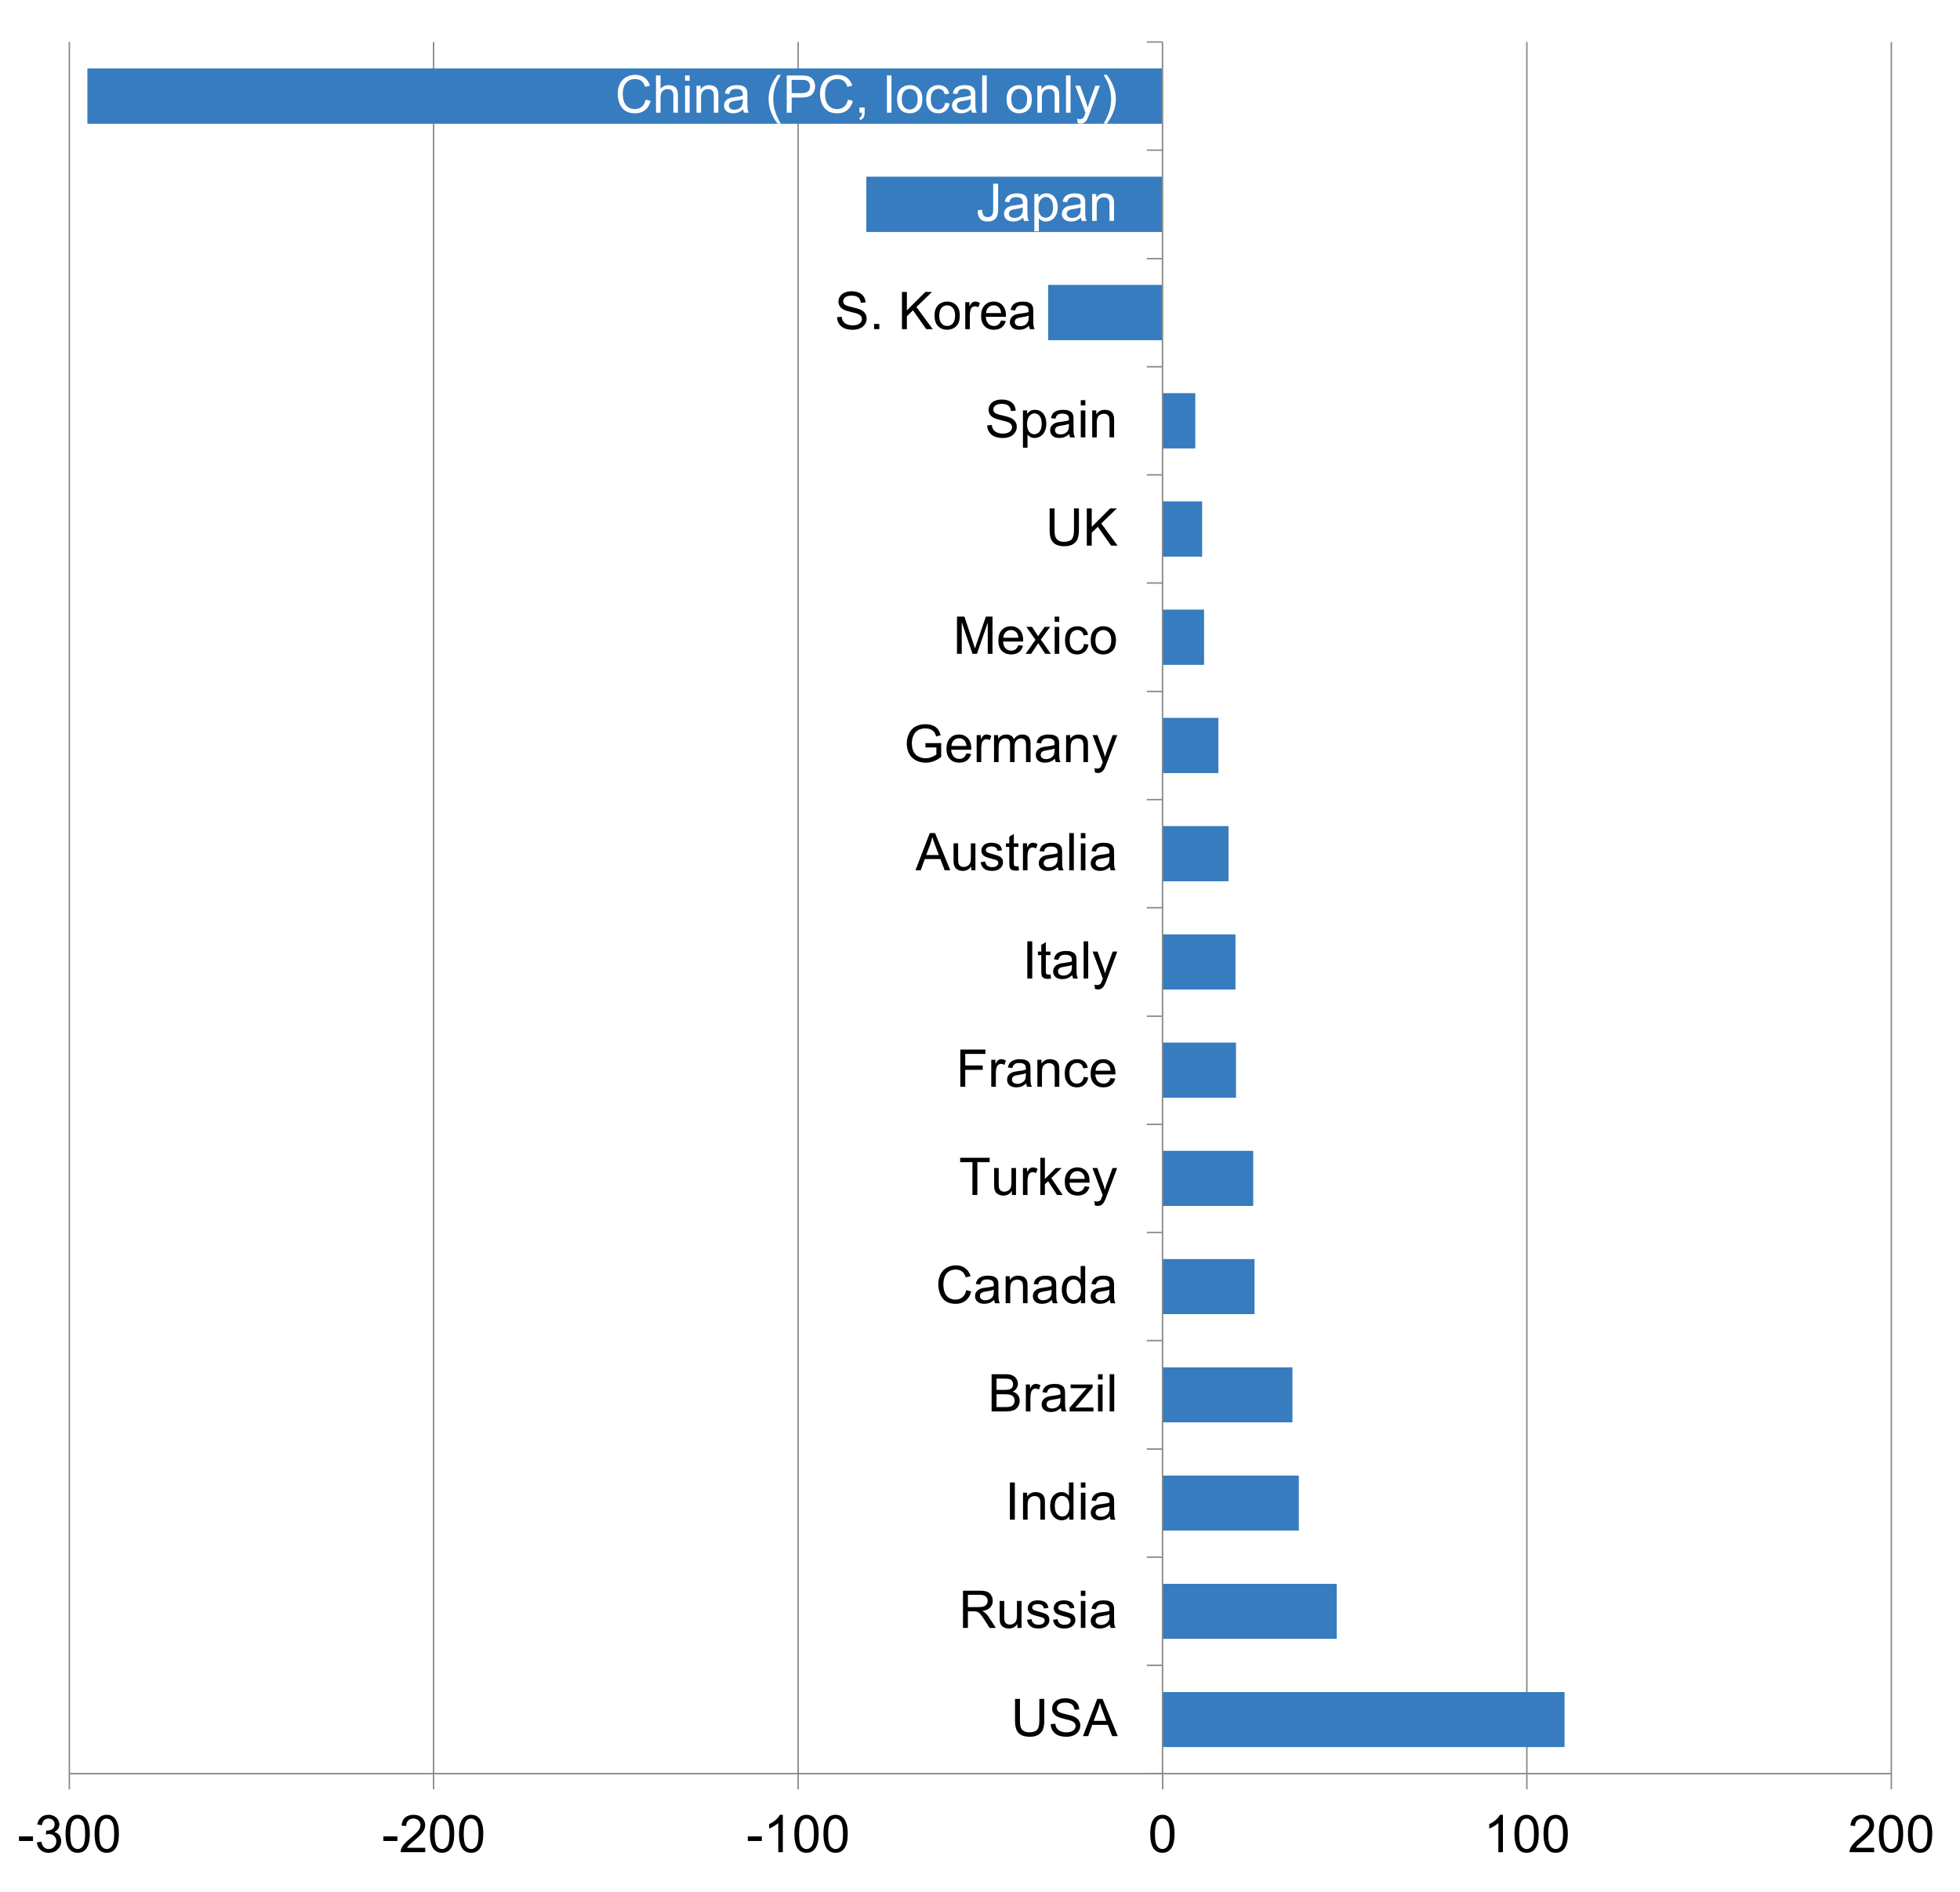 <?xml version="1.0" encoding="UTF-8"?> <svg xmlns="http://www.w3.org/2000/svg" xmlns:xlink="http://www.w3.org/1999/xlink" version="1.1" id="Layer_1" x="0px" y="0px" width="678.75px" height="655.15px" viewBox="0 0 678.75 655.15" xml:space="preserve"> <rect fill-rule="evenodd" clip-rule="evenodd" fill="#FFFFFF" width="678.75" height="655.15"></rect> <rect x="24.013" y="14.541" fill-rule="evenodd" clip-rule="evenodd" fill="#FFFFFF" width="630.955" height="599.609"></rect> <path fill="none" stroke="#898989" stroke-width="0.5" stroke-linejoin="round" stroke-miterlimit="10" d="M654.968,14.541V614.15 M528.749,14.541V614.15 M276.39,14.541V614.15 M150.149,14.541V614.15 M24.013,14.541V614.15"></path> <g> <defs> <rect id="SVGID_1_" x="402.585" y="585.901" width="139.162" height="19.023"></rect> </defs> <use xlink:href="#SVGID_1_" overflow="visible" fill-rule="evenodd" clip-rule="evenodd" fill="#367CBF"></use> <clipPath id="SVGID_2_"> <use xlink:href="#SVGID_1_" overflow="visible"></use> </clipPath> <rect x="402.585" y="585.901" clip-path="url(#SVGID_2_)" fill="#367CBF" width="139.162" height="19.023"></rect> </g> <g> <defs> <rect id="SVGID_3_" x="402.585" y="548.425" width="60.31" height="19.022"></rect> </defs> <use xlink:href="#SVGID_3_" overflow="visible" fill-rule="evenodd" clip-rule="evenodd" fill="#367CBF"></use> <clipPath id="SVGID_4_"> <use xlink:href="#SVGID_3_" overflow="visible"></use> </clipPath> <rect x="402.585" y="548.425" clip-path="url(#SVGID_4_)" fill="#367CBF" width="60.31" height="19.022"></rect> </g> <g> <defs> <rect id="SVGID_5_" x="402.585" y="510.95" width="47.129" height="19.023"></rect> </defs> <use xlink:href="#SVGID_5_" overflow="visible" fill-rule="evenodd" clip-rule="evenodd" fill="#367CBF"></use> <clipPath id="SVGID_6_"> <use xlink:href="#SVGID_5_" overflow="visible"></use> </clipPath> <rect x="402.585" y="510.95" clip-path="url(#SVGID_6_)" fill="#367CBF" width="47.129" height="19.023"></rect> </g> <g> <defs> <rect id="SVGID_7_" x="402.585" y="473.474" width="44.93" height="19.022"></rect> </defs> <use xlink:href="#SVGID_7_" overflow="visible" fill-rule="evenodd" clip-rule="evenodd" fill="#367CBF"></use> <clipPath id="SVGID_8_"> <use xlink:href="#SVGID_7_" overflow="visible"></use> </clipPath> <rect x="402.585" y="473.474" clip-path="url(#SVGID_8_)" fill="#367CBF" width="44.93" height="19.022"></rect> </g> <g> <defs> <rect id="SVGID_9_" x="402.585" y="435.999" width="31.837" height="19.023"></rect> </defs> <use xlink:href="#SVGID_9_" overflow="visible" fill-rule="evenodd" clip-rule="evenodd" fill="#367CBF"></use> <clipPath id="SVGID_10_"> <use xlink:href="#SVGID_9_" overflow="visible"></use> </clipPath> <rect x="402.585" y="435.999" clip-path="url(#SVGID_10_)" fill="#367CBF" width="31.837" height="19.023"></rect> </g> <g> <defs> <rect id="SVGID_11_" x="402.585" y="398.523" width="31.348" height="19.022"></rect> </defs> <use xlink:href="#SVGID_11_" overflow="visible" fill-rule="evenodd" clip-rule="evenodd" fill="#367CBF"></use> <clipPath id="SVGID_12_"> <use xlink:href="#SVGID_11_" overflow="visible"></use> </clipPath> <rect x="402.585" y="398.523" clip-path="url(#SVGID_12_)" fill="#367CBF" width="31.348" height="19.022"></rect> </g> <g> <defs> <rect id="SVGID_13_" x="402.585" y="361.047" width="25.376" height="19.022"></rect> </defs> <use xlink:href="#SVGID_13_" overflow="visible" fill-rule="evenodd" clip-rule="evenodd" fill="#367CBF"></use> <clipPath id="SVGID_14_"> <use xlink:href="#SVGID_13_" overflow="visible"></use> </clipPath> <rect x="402.585" y="361.047" clip-path="url(#SVGID_14_)" fill="#367CBF" width="25.376" height="19.022"></rect> </g> <g> <defs> <rect id="SVGID_15_" x="402.585" y="323.572" width="25.197" height="19.023"></rect> </defs> <use xlink:href="#SVGID_15_" overflow="visible" fill-rule="evenodd" clip-rule="evenodd" fill="#367CBF"></use> <clipPath id="SVGID_16_"> <use xlink:href="#SVGID_15_" overflow="visible"></use> </clipPath> <rect x="402.585" y="323.572" clip-path="url(#SVGID_16_)" fill="#367CBF" width="25.196" height="19.023"></rect> </g> <g> <defs> <rect id="SVGID_17_" x="402.585" y="286.096" width="22.809" height="19.023"></rect> </defs> <use xlink:href="#SVGID_17_" overflow="visible" fill-rule="evenodd" clip-rule="evenodd" fill="#367CBF"></use> <clipPath id="SVGID_18_"> <use xlink:href="#SVGID_17_" overflow="visible"></use> </clipPath> <rect x="402.585" y="286.096" clip-path="url(#SVGID_18_)" fill="#367CBF" width="22.809" height="19.023"></rect> </g> <g> <defs> <rect id="SVGID_19_" x="402.585" y="248.621" width="19.332" height="19.023"></rect> </defs> <use xlink:href="#SVGID_19_" overflow="visible" fill-rule="evenodd" clip-rule="evenodd" fill="#367CBF"></use> <clipPath id="SVGID_20_"> <use xlink:href="#SVGID_19_" overflow="visible"></use> </clipPath> <rect x="402.585" y="248.621" clip-path="url(#SVGID_20_)" fill="#367CBF" width="19.332" height="19.023"></rect> </g> <g> <defs> <rect id="SVGID_21_" x="402.585" y="211.145" width="14.319" height="19.023"></rect> </defs> <use xlink:href="#SVGID_21_" overflow="visible" fill-rule="evenodd" clip-rule="evenodd" fill="#367CBF"></use> <clipPath id="SVGID_22_"> <use xlink:href="#SVGID_21_" overflow="visible"></use> </clipPath> <rect x="402.585" y="211.145" clip-path="url(#SVGID_22_)" fill="#367CBF" width="14.319" height="19.023"></rect> </g> <g> <defs> <rect id="SVGID_23_" x="402.585" y="173.67" width="13.678" height="19.023"></rect> </defs> <use xlink:href="#SVGID_23_" overflow="visible" fill-rule="evenodd" clip-rule="evenodd" fill="#367CBF"></use> <clipPath id="SVGID_24_"> <use xlink:href="#SVGID_23_" overflow="visible"></use> </clipPath> <rect x="402.585" y="173.67" clip-path="url(#SVGID_24_)" fill="#367CBF" width="13.678" height="19.023"></rect> </g> <g> <defs> <rect id="SVGID_25_" x="402.585" y="136.194" width="11.279" height="19.023"></rect> </defs> <use xlink:href="#SVGID_25_" overflow="visible" fill-rule="evenodd" clip-rule="evenodd" fill="#367CBF"></use> <clipPath id="SVGID_26_"> <use xlink:href="#SVGID_25_" overflow="visible"></use> </clipPath> <rect x="402.585" y="136.194" clip-path="url(#SVGID_26_)" fill="#367CBF" width="11.279" height="19.023"></rect> </g> <g> <defs> <rect id="SVGID_27_" x="363" y="98.718" width="39.585" height="19.023"></rect> </defs> <use xlink:href="#SVGID_27_" overflow="visible" fill-rule="evenodd" clip-rule="evenodd" fill="#367CBF"></use> <clipPath id="SVGID_28_"> <use xlink:href="#SVGID_27_" overflow="visible"></use> </clipPath> <rect x="363.001" y="98.718" clip-path="url(#SVGID_28_)" fill="#367CBF" width="39.584" height="19.023"></rect> </g> <g> <defs> <rect id="SVGID_29_" x="300.015" y="61.243" width="102.571" height="19.023"></rect> </defs> <use xlink:href="#SVGID_29_" overflow="visible" fill-rule="evenodd" clip-rule="evenodd" fill="#367CBF"></use> <clipPath id="SVGID_30_"> <use xlink:href="#SVGID_29_" overflow="visible"></use> </clipPath> <rect x="300.015" y="61.243" clip-path="url(#SVGID_30_)" fill="#367CBF" width="102.57" height="19.023"></rect> </g> <g> <defs> <rect id="SVGID_31_" x="30.322" y="23.767" width="372.263" height="19.023"></rect> </defs> <use xlink:href="#SVGID_31_" overflow="visible" fill-rule="evenodd" clip-rule="evenodd" fill="#367CBF"></use> <clipPath id="SVGID_32_"> <use xlink:href="#SVGID_31_" overflow="visible"></use> </clipPath> <rect x="30.322" y="23.767" clip-path="url(#SVGID_32_)" fill="#367CBF" width="372.263" height="19.023"></rect> </g> <line fill="none" stroke="#898989" stroke-width="0.5" stroke-linejoin="round" stroke-miterlimit="10" x1="24.013" y1="614.15" x2="654.968" y2="614.15"></line> <path fill="none" stroke="#898989" stroke-width="0.5" stroke-linejoin="round" stroke-miterlimit="10" d="M654.968,614.15v5.433 M528.749,614.15v5.433 M402.63,614.15v5.433 M276.39,614.15v5.433 M150.149,614.15v5.433 M24.013,614.15v5.433"></path> <line fill="none" stroke="#898989" stroke-width="0.5" stroke-linejoin="round" stroke-miterlimit="10" x1="402.585" y1="614.15" x2="402.585" y2="14.541"></line> <path fill="none" stroke="#898989" stroke-width="0.5" stroke-linejoin="round" stroke-miterlimit="10" d="M397.153,14.541h5.433 M397.153,51.99h5.433 M397.153,89.55h5.433 M397.153,126.99h5.433 M397.153,164.43h5.433 M397.153,201.87h5.433 M397.153,239.43 h5.433 M397.153,276.87h5.433 M397.153,314.31h5.433 M397.153,351.871h5.433 M397.153,389.31h5.433 M397.153,426.75h5.433 M397.153,464.19h5.433 M397.153,501.75h5.433 M397.153,539.19h5.433 M397.153,576.63h5.433 M397.153,614.15h5.433"></path> <g> <path d="M6.571,637.466v-1.591h4.86v1.591H6.571z"></path> <path d="M12.75,637.932l1.582-0.211c0.182,0.896,0.491,1.542,0.927,1.938c0.437,0.395,0.968,0.593,1.595,0.593 c0.744,0,1.373-0.258,1.885-0.773s0.769-1.154,0.769-1.916c0-0.727-0.237-1.325-0.712-1.798c-0.475-0.471-1.078-0.707-1.811-0.707 c-0.299,0-0.671,0.059-1.116,0.176l0.176-1.389c0.105,0.012,0.19,0.018,0.255,0.018c0.674,0,1.28-0.176,1.819-0.527 s0.809-0.894,0.809-1.626c0-0.58-0.196-1.061-0.589-1.441s-0.899-0.571-1.521-0.571c-0.615,0-1.128,0.193-1.538,0.58 s-0.674,0.967-0.791,1.74l-1.582-0.281c0.193-1.061,0.633-1.882,1.318-2.465s1.538-0.875,2.558-0.875 c0.703,0,1.351,0.151,1.942,0.453s1.044,0.713,1.358,1.234s0.47,1.075,0.47,1.661c0,0.557-0.149,1.063-0.448,1.521 s-0.741,0.82-1.327,1.09c0.762,0.176,1.354,0.541,1.775,1.094c0.422,0.555,0.633,1.247,0.633,2.079c0,1.125-0.41,2.079-1.23,2.86 c-0.82,0.783-1.857,1.174-3.111,1.174c-1.131,0-2.07-0.337-2.817-1.011S12.855,639.004,12.75,637.932z"></path> <path d="M22.698,634.979c0-1.523,0.157-2.749,0.47-3.679c0.313-0.928,0.779-1.645,1.397-2.148s1.396-0.756,2.333-0.756 c0.691,0,1.298,0.14,1.819,0.418s0.952,0.68,1.292,1.203c0.34,0.525,0.606,1.164,0.8,1.916c0.193,0.754,0.29,1.769,0.29,3.046 c0,1.512-0.155,2.732-0.466,3.661s-0.775,1.646-1.393,2.152c-0.618,0.508-1.399,0.761-2.342,0.761 c-1.242,0-2.218-0.445-2.927-1.336C23.123,639.145,22.698,637.399,22.698,634.979z M24.324,634.979 c0,2.115,0.248,3.523,0.743,4.224s1.106,1.05,1.833,1.05s1.337-0.352,1.833-1.055s0.743-2.109,0.743-4.219 c0-2.121-0.248-3.53-0.743-4.228s-1.112-1.046-1.85-1.046c-0.727,0-1.307,0.308-1.74,0.923 C24.596,631.414,24.324,632.864,24.324,634.979z"></path> <path d="M32.763,634.979c0-1.523,0.157-2.749,0.47-3.679c0.313-0.928,0.779-1.645,1.397-2.148s1.396-0.756,2.333-0.756 c0.691,0,1.298,0.14,1.819,0.418s0.952,0.68,1.292,1.203c0.34,0.525,0.606,1.164,0.8,1.916c0.193,0.754,0.29,1.769,0.29,3.046 c0,1.512-0.155,2.732-0.466,3.661s-0.775,1.646-1.393,2.152c-0.618,0.508-1.399,0.761-2.342,0.761 c-1.242,0-2.218-0.445-2.927-1.336C33.188,639.145,32.763,637.399,32.763,634.979z M34.389,634.979 c0,2.115,0.248,3.523,0.743,4.224s1.106,1.05,1.833,1.05s1.337-0.352,1.833-1.055s0.743-2.109,0.743-4.219 c0-2.121-0.248-3.53-0.743-4.228s-1.112-1.046-1.85-1.046c-0.727,0-1.307,0.308-1.74,0.923 C34.661,631.414,34.389,632.864,34.389,634.979z"></path> </g> <g> <path d="M132.77,637.466v-1.591h4.86v1.591H132.77z"></path> <path d="M147.254,639.813v1.521h-8.517c-0.012-0.381,0.05-0.747,0.185-1.099c0.217-0.58,0.564-1.151,1.042-1.714 s1.167-1.213,2.07-1.951c1.4-1.148,2.347-2.058,2.839-2.729s0.738-1.306,0.738-1.903c0-0.627-0.224-1.155-0.672-1.587 c-0.448-0.43-1.033-0.646-1.753-0.646c-0.762,0-1.371,0.229-1.828,0.686s-0.688,1.09-0.694,1.898l-1.626-0.167 c0.111-1.213,0.53-2.137,1.257-2.773c0.727-0.635,1.702-0.953,2.927-0.953c1.236,0,2.215,0.343,2.936,1.028 s1.081,1.535,1.081,2.549c0,0.516-0.105,1.022-0.316,1.521s-0.561,1.022-1.05,1.573s-1.302,1.307-2.439,2.268 c-0.949,0.797-1.559,1.338-1.828,1.622s-0.492,0.569-0.668,0.856H147.254z"></path> <path d="M148.896,634.979c0-1.523,0.157-2.749,0.47-3.679c0.313-0.928,0.779-1.645,1.397-2.148s1.396-0.756,2.333-0.756 c0.691,0,1.298,0.14,1.819,0.418s0.952,0.68,1.292,1.203c0.34,0.525,0.606,1.164,0.8,1.916c0.193,0.754,0.29,1.769,0.29,3.046 c0,1.512-0.155,2.732-0.466,3.661s-0.775,1.646-1.393,2.152c-0.618,0.508-1.399,0.761-2.342,0.761 c-1.242,0-2.218-0.445-2.927-1.336C149.321,639.145,148.896,637.399,148.896,634.979z M150.522,634.979 c0,2.115,0.248,3.523,0.743,4.224s1.106,1.05,1.833,1.05s1.337-0.352,1.833-1.055s0.743-2.109,0.743-4.219 c0-2.121-0.248-3.53-0.743-4.228s-1.112-1.046-1.85-1.046c-0.727,0-1.307,0.308-1.74,0.923 C150.794,631.414,150.522,632.864,150.522,634.979z"></path> <path d="M158.961,634.979c0-1.523,0.157-2.749,0.47-3.679c0.313-0.928,0.779-1.645,1.397-2.148s1.396-0.756,2.333-0.756 c0.691,0,1.298,0.14,1.819,0.418s0.952,0.68,1.292,1.203c0.34,0.525,0.606,1.164,0.8,1.916c0.193,0.754,0.29,1.769,0.29,3.046 c0,1.512-0.155,2.732-0.466,3.661s-0.775,1.646-1.393,2.152c-0.618,0.508-1.399,0.761-2.342,0.761 c-1.242,0-2.218-0.445-2.927-1.336C159.386,639.145,158.961,637.399,158.961,634.979z M160.587,634.979 c0,2.115,0.248,3.523,0.743,4.224s1.106,1.05,1.833,1.05s1.337-0.352,1.833-1.055s0.743-2.109,0.743-4.219 c0-2.121-0.248-3.53-0.743-4.228s-1.112-1.046-1.85-1.046c-0.727,0-1.307,0.308-1.74,0.923 C160.859,631.414,160.587,632.864,160.587,634.979z"></path> </g> <g> <path d="M258.967,637.466v-1.591h4.86v1.591H258.967z"></path> <path d="M271.096,641.333h-1.582v-10.081c-0.381,0.363-0.88,0.727-1.499,1.09s-1.173,0.636-1.666,0.817v-1.529 c0.885-0.416,1.658-0.92,2.32-1.512s1.131-1.166,1.406-1.723h1.02V641.333z"></path> <path d="M275.094,634.979c0-1.523,0.157-2.749,0.47-3.679c0.313-0.928,0.779-1.645,1.397-2.148s1.396-0.756,2.333-0.756 c0.691,0,1.298,0.14,1.819,0.418s0.952,0.68,1.292,1.203c0.34,0.525,0.606,1.164,0.8,1.916c0.193,0.754,0.29,1.769,0.29,3.046 c0,1.512-0.155,2.732-0.466,3.661s-0.775,1.646-1.393,2.152c-0.618,0.508-1.399,0.761-2.342,0.761 c-1.242,0-2.218-0.445-2.927-1.336C275.519,639.145,275.094,637.399,275.094,634.979z M276.72,634.979 c0,2.115,0.248,3.523,0.743,4.224s1.106,1.05,1.833,1.05s1.337-0.352,1.833-1.055s0.743-2.109,0.743-4.219 c0-2.121-0.248-3.53-0.743-4.228s-1.112-1.046-1.85-1.046c-0.727,0-1.307,0.308-1.74,0.923 C276.992,631.414,276.72,632.864,276.72,634.979z"></path> <path d="M285.159,634.979c0-1.523,0.157-2.749,0.47-3.679c0.313-0.928,0.779-1.645,1.397-2.148s1.396-0.756,2.333-0.756 c0.691,0,1.298,0.14,1.819,0.418s0.952,0.68,1.292,1.203c0.34,0.525,0.606,1.164,0.8,1.916c0.193,0.754,0.29,1.769,0.29,3.046 c0,1.512-0.155,2.732-0.466,3.661s-0.775,1.646-1.393,2.152c-0.618,0.508-1.399,0.761-2.342,0.761 c-1.242,0-2.218-0.445-2.927-1.336C285.583,639.145,285.159,637.399,285.159,634.979z M286.785,634.979 c0,2.115,0.248,3.523,0.743,4.224s1.106,1.05,1.833,1.05s1.337-0.352,1.833-1.055s0.743-2.109,0.743-4.219 c0-2.121-0.248-3.53-0.743-4.228s-1.112-1.046-1.85-1.046c-0.727,0-1.307,0.308-1.74,0.923 C287.057,631.414,286.785,632.864,286.785,634.979z"></path> </g> <g> <path d="M398.337,634.979c0-1.523,0.156-2.749,0.47-3.679c0.313-0.928,0.779-1.645,1.398-2.148 c0.617-0.504,1.396-0.756,2.333-0.756c0.691,0,1.298,0.14,1.819,0.418s0.952,0.68,1.292,1.203c0.34,0.525,0.606,1.164,0.8,1.916 c0.193,0.754,0.29,1.769,0.29,3.046c0,1.512-0.155,2.732-0.466,3.661s-0.775,1.646-1.393,2.152 c-0.619,0.508-1.399,0.761-2.343,0.761c-1.242,0-2.218-0.445-2.927-1.336C398.762,639.145,398.337,637.399,398.337,634.979z M399.963,634.979c0,2.115,0.247,3.523,0.742,4.224s1.106,1.05,1.833,1.05s1.337-0.352,1.833-1.055 c0.494-0.703,0.742-2.109,0.742-4.219c0-2.121-0.248-3.53-0.742-4.228c-0.496-0.697-1.112-1.046-1.851-1.046 c-0.727,0-1.307,0.308-1.74,0.923C400.235,631.414,399.963,632.864,399.963,634.979z"></path> </g> <g> <path d="M520.468,641.333h-1.582v-10.081c-0.381,0.363-0.881,0.727-1.499,1.09s-1.173,0.636-1.665,0.817v-1.529 c0.885-0.416,1.658-0.92,2.32-1.512s1.131-1.166,1.406-1.723h1.02V641.333z"></path> <path d="M524.466,634.979c0-1.523,0.156-2.749,0.47-3.679c0.313-0.928,0.779-1.645,1.398-2.148 c0.617-0.504,1.396-0.756,2.333-0.756c0.691,0,1.298,0.14,1.819,0.418s0.952,0.68,1.292,1.203c0.34,0.525,0.606,1.164,0.8,1.916 c0.193,0.754,0.29,1.769,0.29,3.046c0,1.512-0.155,2.732-0.466,3.661s-0.775,1.646-1.393,2.152 c-0.619,0.508-1.399,0.761-2.343,0.761c-1.242,0-2.218-0.445-2.927-1.336C524.891,639.145,524.466,637.399,524.466,634.979z M526.092,634.979c0,2.115,0.247,3.523,0.742,4.224s1.106,1.05,1.833,1.05s1.337-0.352,1.833-1.055 c0.494-0.703,0.742-2.109,0.742-4.219c0-2.121-0.248-3.53-0.742-4.228c-0.496-0.697-1.112-1.046-1.851-1.046 c-0.727,0-1.307,0.308-1.74,0.923C526.364,631.414,526.092,632.864,526.092,634.979z"></path> <path d="M534.53,634.979c0-1.523,0.156-2.749,0.47-3.679c0.313-0.928,0.779-1.645,1.398-2.148c0.617-0.504,1.396-0.756,2.333-0.756 c0.691,0,1.298,0.14,1.819,0.418s0.952,0.68,1.292,1.203c0.34,0.525,0.606,1.164,0.8,1.916c0.193,0.754,0.29,1.769,0.29,3.046 c0,1.512-0.155,2.732-0.466,3.661s-0.775,1.646-1.393,2.152c-0.619,0.508-1.399,0.761-2.343,0.761 c-1.242,0-2.218-0.445-2.927-1.336C534.955,639.145,534.53,637.399,534.53,634.979z M536.156,634.979 c0,2.115,0.247,3.523,0.742,4.224s1.106,1.05,1.833,1.05s1.337-0.352,1.833-1.055c0.494-0.703,0.742-2.109,0.742-4.219 c0-2.121-0.248-3.53-0.742-4.228c-0.496-0.697-1.112-1.046-1.851-1.046c-0.727,0-1.307,0.308-1.74,0.923 C536.429,631.414,536.156,632.864,536.156,634.979z"></path> </g> <g> <path d="M649.021,639.813v1.521h-8.517c-0.012-0.381,0.05-0.747,0.185-1.099c0.217-0.58,0.563-1.151,1.042-1.714 c0.477-0.563,1.167-1.213,2.069-1.951c1.4-1.148,2.347-2.058,2.839-2.729s0.738-1.306,0.738-1.903c0-0.627-0.225-1.155-0.672-1.587 c-0.449-0.43-1.033-0.646-1.754-0.646c-0.762,0-1.371,0.229-1.828,0.686s-0.688,1.09-0.694,1.898l-1.626-0.167 c0.111-1.213,0.53-2.137,1.257-2.773c0.727-0.635,1.702-0.953,2.927-0.953c1.236,0,2.215,0.343,2.936,1.028 s1.081,1.535,1.081,2.549c0,0.516-0.105,1.022-0.316,1.521s-0.562,1.022-1.05,1.573c-0.49,0.551-1.303,1.307-2.439,2.268 c-0.949,0.797-1.559,1.338-1.828,1.622s-0.492,0.569-0.668,0.856H649.021z"></path> <path d="M650.664,634.979c0-1.523,0.156-2.749,0.47-3.679c0.313-0.928,0.779-1.645,1.398-2.148 c0.617-0.504,1.396-0.756,2.333-0.756c0.691,0,1.298,0.14,1.819,0.418s0.952,0.68,1.292,1.203c0.34,0.525,0.606,1.164,0.8,1.916 c0.193,0.754,0.29,1.769,0.29,3.046c0,1.512-0.155,2.732-0.466,3.661s-0.775,1.646-1.393,2.152 c-0.619,0.508-1.399,0.761-2.343,0.761c-1.242,0-2.218-0.445-2.927-1.336C651.089,639.145,650.664,637.399,650.664,634.979z M652.29,634.979c0,2.115,0.247,3.523,0.742,4.224s1.106,1.05,1.833,1.05s1.337-0.352,1.833-1.055 c0.494-0.703,0.742-2.109,0.742-4.219c0-2.121-0.248-3.53-0.742-4.228c-0.496-0.697-1.112-1.046-1.851-1.046 c-0.727,0-1.307,0.308-1.74,0.923C652.563,631.414,652.29,632.864,652.29,634.979z"></path> <path d="M660.729,634.979c0-1.523,0.156-2.749,0.47-3.679c0.313-0.928,0.779-1.645,1.398-2.148 c0.617-0.504,1.396-0.756,2.333-0.756c0.691,0,1.298,0.14,1.819,0.418s0.952,0.68,1.292,1.203c0.34,0.525,0.606,1.164,0.8,1.916 c0.193,0.754,0.29,1.769,0.29,3.046c0,1.512-0.155,2.732-0.466,3.661s-0.775,1.646-1.393,2.152 c-0.619,0.508-1.399,0.761-2.343,0.761c-1.242,0-2.218-0.445-2.927-1.336C661.153,639.145,660.729,637.399,660.729,634.979z M662.354,634.979c0,2.115,0.247,3.523,0.742,4.224s1.106,1.05,1.833,1.05s1.337-0.352,1.833-1.055 c0.494-0.703,0.742-2.109,0.742-4.219c0-2.121-0.248-3.53-0.742-4.228c-0.496-0.697-1.112-1.046-1.851-1.046 c-0.727,0-1.307,0.308-1.74,0.923C662.627,631.414,662.354,632.864,662.354,634.979z"></path> </g> <g> <path d="M359.932,588.273h1.705v7.444c0,1.295-0.146,2.323-0.439,3.085s-0.822,1.382-1.586,1.859 c-0.766,0.478-1.769,0.716-3.011,0.716c-1.207,0-2.194-0.208-2.962-0.624s-1.315-1.018-1.644-1.807 c-0.328-0.787-0.492-1.864-0.492-3.229v-7.444h1.705v7.436c0,1.119,0.104,1.944,0.312,2.475s0.565,0.938,1.072,1.226 s1.127,0.431,1.859,0.431c1.254,0,2.147-0.284,2.681-0.853s0.8-1.661,0.8-3.278V588.273z"></path> <path d="M363.859,597.018l1.608-0.141c0.076,0.645,0.253,1.173,0.532,1.587c0.277,0.412,0.71,0.746,1.296,1.002 c0.586,0.254,1.245,0.382,1.978,0.382c0.65,0,1.225-0.097,1.723-0.29s0.868-0.458,1.111-0.795s0.365-0.705,0.365-1.104 c0-0.404-0.117-0.757-0.352-1.059s-0.621-0.556-1.16-0.761c-0.346-0.135-1.11-0.344-2.294-0.628s-2.013-0.553-2.487-0.805 c-0.615-0.322-1.074-0.722-1.375-1.199c-0.303-0.478-0.453-1.013-0.453-1.604c0-0.65,0.185-1.258,0.554-1.823 s0.908-0.995,1.617-1.288s1.497-0.439,2.364-0.439c0.955,0,1.797,0.153,2.527,0.462c0.729,0.307,1.29,0.76,1.683,1.357 s0.604,1.274,0.633,2.03l-1.635,0.123c-0.088-0.814-0.386-1.43-0.892-1.846c-0.508-0.416-1.256-0.624-2.246-0.624 c-1.031,0-1.783,0.189-2.254,0.566c-0.473,0.379-0.708,0.834-0.708,1.367c0,0.463,0.167,0.844,0.501,1.143 c0.328,0.299,1.185,0.605,2.57,0.918c1.386,0.314,2.337,0.588,2.853,0.822c0.75,0.346,1.304,0.784,1.661,1.314 s0.536,1.141,0.536,1.832c0,0.686-0.196,1.332-0.589,1.938c-0.393,0.607-0.957,1.079-1.691,1.416 c-0.736,0.336-1.563,0.505-2.483,0.505c-1.166,0-2.144-0.17-2.931-0.51c-0.789-0.34-1.406-0.851-1.855-1.534 C364.119,598.652,363.883,597.879,363.859,597.018z"></path> <path d="M375.03,601.158l4.948-12.885h1.837l5.273,12.885h-1.942l-1.503-3.902h-5.388l-1.415,3.902H375.03z M378.748,595.867h4.368 l-1.345-3.568c-0.41-1.084-0.715-1.975-0.914-2.672c-0.164,0.826-0.396,1.646-0.694,2.461L378.748,595.867z"></path> </g> <g> <path d="M333.485,563.681v-12.885h5.713c1.148,0,2.021,0.116,2.619,0.348s1.076,0.64,1.434,1.226s0.535,1.233,0.535,1.942 c0,0.914-0.295,1.685-0.887,2.312s-1.506,1.025-2.742,1.195c0.451,0.217,0.793,0.431,1.027,0.642 c0.498,0.457,0.971,1.028,1.416,1.714l2.24,3.507h-2.145L340.99,561c-0.498-0.773-0.908-1.365-1.23-1.775 c-0.322-0.41-0.61-0.697-0.865-0.861s-0.514-0.278-0.778-0.343c-0.193-0.041-0.51-0.062-0.949-0.062h-1.978v5.722H333.485z M335.19,556.483h3.665c0.779,0,1.389-0.08,1.829-0.241s0.773-0.419,1.002-0.773s0.342-0.74,0.342-1.156 c0-0.609-0.221-1.11-0.662-1.503c-0.443-0.393-1.143-0.589-2.097-0.589h-4.078V556.483z"></path> <path d="M352.337,563.681v-1.371c-0.727,1.055-1.714,1.582-2.962,1.582c-0.551,0-1.065-0.105-1.543-0.316s-0.832-0.476-1.063-0.795 c-0.232-0.319-0.395-0.711-0.488-1.174c-0.064-0.311-0.097-0.803-0.097-1.477v-5.783h1.582v5.177c0,0.826,0.032,1.383,0.097,1.67 c0.1,0.416,0.311,0.743,0.633,0.979c0.322,0.238,0.721,0.356,1.195,0.356s0.92-0.121,1.336-0.364s0.71-0.574,0.883-0.994 c0.173-0.418,0.26-1.026,0.26-1.823v-5.001h1.582v9.334H352.337z"></path> <path d="M355.651,560.895l1.564-0.246c0.088,0.627,0.332,1.107,0.733,1.441s0.963,0.501,1.684,0.501 c0.727,0,1.266-0.147,1.617-0.443s0.527-0.644,0.527-1.042c0-0.357-0.155-0.639-0.466-0.844c-0.217-0.141-0.756-0.319-1.617-0.536 c-1.16-0.293-1.964-0.546-2.413-0.76c-0.447-0.214-0.788-0.51-1.02-0.889c-0.231-0.377-0.347-0.795-0.347-1.252 c0-0.416,0.095-0.801,0.286-1.156c0.189-0.354,0.449-0.648,0.777-0.883c0.246-0.182,0.581-0.335,1.006-0.461 s0.881-0.189,1.367-0.189c0.732,0,1.375,0.105,1.93,0.316c0.553,0.211,0.962,0.496,1.226,0.857 c0.264,0.359,0.445,0.842,0.545,1.445l-1.547,0.211c-0.07-0.48-0.274-0.855-0.61-1.125c-0.338-0.27-0.813-0.404-1.429-0.404 c-0.727,0-1.245,0.12-1.556,0.36s-0.466,0.521-0.466,0.844c0,0.205,0.064,0.39,0.193,0.554c0.129,0.17,0.331,0.311,0.606,0.422 c0.158,0.059,0.624,0.193,1.397,0.404c1.119,0.299,1.899,0.544,2.343,0.734c0.441,0.19,0.789,0.467,1.041,0.83 s0.378,0.814,0.378,1.354c0,0.527-0.153,1.023-0.462,1.49c-0.307,0.465-0.751,0.826-1.331,1.08 c-0.58,0.256-1.236,0.383-1.969,0.383c-1.213,0-2.138-0.252-2.772-0.756C356.232,562.632,355.827,561.885,355.651,560.895z"></path> <path d="M364.651,560.895l1.564-0.246c0.088,0.627,0.332,1.107,0.733,1.441s0.963,0.501,1.684,0.501 c0.727,0,1.266-0.147,1.617-0.443s0.527-0.644,0.527-1.042c0-0.357-0.155-0.639-0.466-0.844c-0.217-0.141-0.756-0.319-1.617-0.536 c-1.16-0.293-1.964-0.546-2.413-0.76c-0.447-0.214-0.788-0.51-1.02-0.889c-0.231-0.377-0.347-0.795-0.347-1.252 c0-0.416,0.095-0.801,0.286-1.156c0.189-0.354,0.449-0.648,0.777-0.883c0.246-0.182,0.581-0.335,1.006-0.461 s0.881-0.189,1.367-0.189c0.732,0,1.375,0.105,1.93,0.316c0.553,0.211,0.962,0.496,1.226,0.857 c0.264,0.359,0.445,0.842,0.545,1.445l-1.547,0.211c-0.07-0.48-0.274-0.855-0.61-1.125c-0.338-0.27-0.813-0.404-1.429-0.404 c-0.727,0-1.245,0.12-1.556,0.36s-0.466,0.521-0.466,0.844c0,0.205,0.064,0.39,0.193,0.554c0.129,0.17,0.331,0.311,0.606,0.422 c0.158,0.059,0.624,0.193,1.397,0.404c1.119,0.299,1.899,0.544,2.343,0.734c0.441,0.19,0.789,0.467,1.041,0.83 s0.378,0.814,0.378,1.354c0,0.527-0.153,1.023-0.462,1.49c-0.307,0.465-0.751,0.826-1.331,1.08 c-0.58,0.256-1.236,0.383-1.969,0.383c-1.213,0-2.138-0.252-2.772-0.756C365.232,562.632,364.827,561.885,364.651,560.895z"></path> <path d="M374.293,552.616v-1.819h1.582v1.819H374.293z M374.293,563.681v-9.334h1.582v9.334H374.293z"></path> <path d="M384.338,562.53c-0.586,0.498-1.15,0.85-1.691,1.055c-0.543,0.205-1.124,0.308-1.745,0.308 c-1.025,0-1.813-0.25-2.364-0.752c-0.551-0.5-0.826-1.141-0.826-1.92c0-0.457,0.104-0.875,0.313-1.252 c0.207-0.379,0.479-0.682,0.816-0.91s0.717-0.401,1.139-0.519c0.311-0.082,0.779-0.161,1.406-0.237 c1.277-0.152,2.218-0.334,2.821-0.545c0.006-0.217,0.009-0.354,0.009-0.413c0-0.645-0.149-1.099-0.448-1.362 c-0.404-0.357-1.005-0.536-1.802-0.536c-0.744,0-1.294,0.131-1.648,0.392s-0.616,0.722-0.786,1.384l-1.547-0.211 c0.141-0.662,0.372-1.196,0.694-1.604c0.322-0.406,0.788-0.721,1.397-0.939c0.609-0.221,1.315-0.33,2.118-0.33 c0.797,0,1.444,0.094,1.942,0.281s0.864,0.424,1.099,0.707c0.234,0.285,0.398,0.644,0.492,1.077 c0.053,0.27,0.079,0.756,0.079,1.459v2.109c0,1.471,0.033,2.401,0.101,2.79c0.067,0.391,0.201,0.764,0.4,1.121h-1.652 C384.49,563.353,384.385,562.969,384.338,562.53z M384.206,558.997c-0.574,0.234-1.436,0.434-2.584,0.598 c-0.65,0.094-1.11,0.199-1.38,0.316s-0.478,0.289-0.624,0.515s-0.22,0.476-0.22,0.751c0,0.422,0.159,0.773,0.479,1.055 s0.787,0.422,1.402,0.422c0.609,0,1.151-0.133,1.626-0.399s0.823-0.632,1.046-1.095c0.17-0.357,0.255-0.885,0.255-1.582V558.997z"></path> </g> <g> <path d="M349.732,526.206v-12.885h1.705v12.885H349.732z"></path> <path d="M354.277,526.206v-9.334h1.424v1.327c0.686-1.025,1.676-1.538,2.971-1.538c0.563,0,1.079,0.102,1.552,0.303 c0.471,0.203,0.824,0.468,1.059,0.796s0.398,0.718,0.492,1.169c0.059,0.293,0.088,0.806,0.088,1.538v5.739h-1.582v-5.678 c0-0.645-0.062-1.126-0.185-1.445s-0.342-0.574-0.655-0.766c-0.313-0.189-0.681-0.285-1.103-0.285 c-0.674,0-1.256,0.214-1.745,0.642s-0.733,1.239-0.733,2.435v5.098H354.277z"></path> <path d="M370.29,526.206v-1.178c-0.592,0.926-1.462,1.389-2.61,1.389c-0.744,0-1.429-0.205-2.052-0.615 c-0.625-0.41-1.107-0.982-1.451-1.719c-0.342-0.734-0.514-1.58-0.514-2.535c0-0.932,0.155-1.776,0.466-2.535 s0.776-1.341,1.397-1.745s1.315-0.606,2.083-0.606c0.563,0,1.063,0.119,1.503,0.355c0.439,0.238,0.797,0.547,1.072,0.928v-4.623 h1.573v12.885H370.29z M365.289,521.547c0,1.195,0.252,2.089,0.756,2.681s1.099,0.888,1.784,0.888c0.691,0,1.279-0.282,1.762-0.848 c0.484-0.565,0.726-1.429,0.726-2.589c0-1.277-0.246-2.215-0.738-2.813s-1.099-0.896-1.819-0.896c-0.703,0-1.291,0.287-1.762,0.861 C365.524,519.406,365.289,520.311,365.289,521.547z"></path> <path d="M374.308,515.14v-1.819h1.582v1.819H374.308z M374.308,526.206v-9.334h1.582v9.334H374.308z"></path> <path d="M384.353,525.054c-0.586,0.498-1.15,0.85-1.691,1.055c-0.543,0.205-1.124,0.308-1.745,0.308 c-1.025,0-1.813-0.25-2.364-0.752c-0.551-0.5-0.826-1.141-0.826-1.92c0-0.457,0.104-0.875,0.313-1.252 c0.207-0.379,0.479-0.682,0.816-0.91s0.717-0.401,1.139-0.519c0.311-0.082,0.779-0.161,1.406-0.237 c1.277-0.152,2.218-0.334,2.821-0.545c0.006-0.217,0.009-0.354,0.009-0.413c0-0.645-0.149-1.099-0.448-1.362 c-0.404-0.357-1.005-0.536-1.802-0.536c-0.744,0-1.294,0.131-1.648,0.392s-0.616,0.722-0.786,1.384l-1.547-0.211 c0.141-0.662,0.372-1.196,0.694-1.604c0.322-0.406,0.788-0.721,1.397-0.939c0.609-0.221,1.315-0.33,2.118-0.33 c0.797,0,1.444,0.094,1.942,0.281s0.864,0.424,1.099,0.707c0.234,0.285,0.398,0.644,0.492,1.077 c0.053,0.27,0.079,0.756,0.079,1.459v2.109c0,1.471,0.033,2.401,0.101,2.79c0.067,0.391,0.201,0.764,0.4,1.121h-1.652 C384.505,525.877,384.399,525.494,384.353,525.054z M384.221,521.521c-0.574,0.234-1.436,0.434-2.584,0.598 c-0.65,0.094-1.11,0.199-1.38,0.316s-0.478,0.289-0.624,0.515s-0.22,0.476-0.22,0.751c0,0.422,0.159,0.773,0.479,1.055 s0.787,0.422,1.402,0.422c0.609,0,1.151-0.133,1.626-0.399s0.823-0.632,1.046-1.095c0.17-0.357,0.255-0.885,0.255-1.582V521.521z"></path> </g> <g> <path d="M343.396,488.73v-12.885h4.834c0.984,0,1.773,0.131,2.369,0.391c0.594,0.262,1.06,0.663,1.396,1.205s0.506,1.108,0.506,1.7 c0,0.551-0.149,1.069-0.448,1.556s-0.75,0.879-1.354,1.178c0.779,0.229,1.378,0.618,1.798,1.169 c0.418,0.551,0.628,1.201,0.628,1.951c0,0.604-0.128,1.165-0.382,1.683c-0.256,0.52-0.57,0.919-0.945,1.2s-0.846,0.494-1.41,0.638 c-0.566,0.144-1.259,0.215-2.079,0.215H343.396z M345.102,481.259h2.786c0.756,0,1.298-0.05,1.626-0.149 c0.434-0.129,0.76-0.343,0.98-0.642c0.219-0.299,0.329-0.674,0.329-1.125c0-0.428-0.103-0.805-0.308-1.129 c-0.205-0.326-0.498-0.548-0.879-0.668s-1.034-0.181-1.96-0.181h-2.575V481.259z M345.102,487.209h3.208 c0.551,0,0.938-0.021,1.16-0.062c0.393-0.07,0.721-0.188,0.984-0.352s0.48-0.402,0.65-0.717c0.17-0.313,0.255-0.675,0.255-1.085 c0-0.48-0.123-0.897-0.369-1.253c-0.246-0.354-0.588-0.603-1.023-0.746c-0.438-0.144-1.065-0.216-1.886-0.216h-2.979V487.209z"></path> <path d="M355.253,488.73v-9.334h1.424v1.415c0.363-0.662,0.698-1.099,1.007-1.31c0.307-0.211,0.646-0.316,1.015-0.316 c0.533,0,1.075,0.17,1.626,0.51l-0.545,1.468c-0.387-0.229-0.773-0.343-1.16-0.343c-0.346,0-0.656,0.104-0.932,0.313 s-0.472,0.496-0.589,0.865c-0.176,0.563-0.264,1.178-0.264,1.846v4.887H355.253z"></path> <path d="M367.355,487.579c-0.586,0.498-1.15,0.85-1.691,1.055c-0.543,0.205-1.124,0.308-1.745,0.308 c-1.025,0-1.813-0.25-2.364-0.752c-0.551-0.5-0.826-1.141-0.826-1.92c0-0.457,0.104-0.875,0.313-1.252 c0.207-0.379,0.479-0.682,0.816-0.91s0.717-0.401,1.139-0.519c0.311-0.082,0.779-0.161,1.406-0.237 c1.277-0.152,2.218-0.334,2.821-0.545c0.006-0.217,0.009-0.354,0.009-0.413c0-0.645-0.149-1.099-0.448-1.362 c-0.404-0.357-1.005-0.536-1.802-0.536c-0.744,0-1.294,0.131-1.648,0.392s-0.616,0.722-0.786,1.384l-1.547-0.211 c0.141-0.662,0.372-1.196,0.694-1.604c0.322-0.406,0.788-0.721,1.397-0.939c0.609-0.221,1.315-0.33,2.118-0.33 c0.797,0,1.444,0.094,1.942,0.281s0.864,0.424,1.099,0.707c0.234,0.285,0.398,0.644,0.492,1.077 c0.053,0.27,0.079,0.756,0.079,1.459v2.109c0,1.471,0.033,2.401,0.101,2.79c0.067,0.391,0.201,0.764,0.4,1.121h-1.652 C367.508,488.402,367.402,488.018,367.355,487.579z M367.224,484.045c-0.574,0.234-1.436,0.434-2.584,0.598 c-0.65,0.094-1.11,0.199-1.38,0.316s-0.478,0.289-0.624,0.515s-0.22,0.476-0.22,0.751c0,0.422,0.159,0.773,0.479,1.055 s0.787,0.422,1.402,0.422c0.609,0,1.151-0.133,1.626-0.399s0.823-0.632,1.046-1.095c0.17-0.357,0.255-0.885,0.255-1.582V484.045z"></path> <path d="M370.404,488.73v-1.283l5.941-6.82c-0.674,0.035-1.269,0.053-1.784,0.053h-3.806v-1.283h7.629v1.046l-5.054,5.924 l-0.976,1.081c0.709-0.053,1.374-0.079,1.995-0.079h4.315v1.362H370.404z"></path> <path d="M380.248,477.665v-1.819h1.582v1.819H380.248z M380.248,488.73v-9.334h1.582v9.334H380.248z"></path> <path d="M384.275,488.73v-12.885h1.582v12.885H384.275z"></path> </g> <g> <path d="M334.624,446.736l1.705,0.431c-0.357,1.4-1,2.469-1.929,3.204s-2.064,1.103-3.406,1.103c-1.389,0-2.518-0.282-3.388-0.849 c-0.87-0.564-1.532-1.384-1.986-2.456s-0.681-2.224-0.681-3.454c0-1.342,0.256-2.512,0.769-3.512 c0.513-0.998,1.242-1.758,2.188-2.275c0.946-0.52,1.988-0.778,3.125-0.778c1.289,0,2.373,0.328,3.252,0.984 s1.491,1.579,1.837,2.769l-1.679,0.396c-0.299-0.938-0.732-1.62-1.301-2.048s-1.283-0.642-2.145-0.642 c-0.99,0-1.818,0.237-2.483,0.712s-1.132,1.111-1.402,1.912c-0.27,0.799-0.404,1.624-0.404,2.474c0,1.096,0.16,2.052,0.479,2.87 c0.319,0.816,0.816,1.428,1.49,1.832s1.403,0.606,2.188,0.606c0.955,0,1.764-0.275,2.426-0.826S334.39,447.82,334.624,446.736z"></path> <path d="M344.282,450.102c-0.586,0.498-1.15,0.85-1.691,1.055c-0.543,0.205-1.124,0.308-1.745,0.308 c-1.025,0-1.813-0.25-2.364-0.752c-0.551-0.5-0.826-1.141-0.826-1.92c0-0.457,0.104-0.875,0.312-1.252 c0.208-0.379,0.48-0.682,0.817-0.91s0.716-0.401,1.138-0.519c0.311-0.082,0.779-0.161,1.406-0.237 c1.277-0.152,2.218-0.334,2.821-0.545c0.006-0.217,0.009-0.354,0.009-0.413c0-0.645-0.149-1.099-0.448-1.362 c-0.404-0.357-1.005-0.536-1.802-0.536c-0.744,0-1.294,0.131-1.648,0.392s-0.616,0.722-0.786,1.384l-1.547-0.211 c0.141-0.662,0.372-1.196,0.694-1.604c0.322-0.406,0.788-0.721,1.397-0.939c0.609-0.221,1.315-0.33,2.118-0.33 c0.797,0,1.444,0.094,1.942,0.281s0.864,0.424,1.099,0.707c0.234,0.285,0.398,0.644,0.492,1.077 c0.053,0.27,0.079,0.756,0.079,1.459v2.109c0,1.471,0.033,2.401,0.101,2.79c0.067,0.391,0.201,0.764,0.4,1.121h-1.652 C344.435,450.925,344.329,450.542,344.282,450.102z M344.15,446.569c-0.574,0.234-1.436,0.434-2.584,0.598 c-0.65,0.094-1.11,0.199-1.38,0.316s-0.478,0.289-0.624,0.515s-0.22,0.476-0.22,0.751c0,0.422,0.16,0.773,0.479,1.055 c0.318,0.281,0.786,0.422,1.401,0.422c0.609,0,1.151-0.133,1.626-0.399s0.823-0.632,1.046-1.095 c0.17-0.357,0.255-0.885,0.255-1.582V446.569z"></path> <path d="M348.256,451.253v-9.334h1.424v1.327c0.686-1.025,1.676-1.538,2.971-1.538c0.563,0,1.079,0.102,1.552,0.303 c0.471,0.203,0.824,0.468,1.059,0.796s0.398,0.718,0.492,1.169c0.059,0.293,0.088,0.806,0.088,1.538v5.739h-1.582v-5.678 c0-0.645-0.062-1.126-0.185-1.445s-0.342-0.574-0.655-0.766c-0.313-0.189-0.681-0.285-1.103-0.285 c-0.674,0-1.256,0.214-1.745,0.642s-0.733,1.239-0.733,2.435v5.098H348.256z"></path> <path d="M364.304,450.102c-0.586,0.498-1.15,0.85-1.691,1.055c-0.543,0.205-1.124,0.308-1.745,0.308 c-1.025,0-1.813-0.25-2.364-0.752c-0.551-0.5-0.826-1.141-0.826-1.92c0-0.457,0.104-0.875,0.313-1.252 c0.207-0.379,0.479-0.682,0.816-0.91s0.717-0.401,1.139-0.519c0.311-0.082,0.779-0.161,1.406-0.237 c1.277-0.152,2.218-0.334,2.821-0.545c0.006-0.217,0.009-0.354,0.009-0.413c0-0.645-0.149-1.099-0.448-1.362 c-0.404-0.357-1.005-0.536-1.802-0.536c-0.744,0-1.294,0.131-1.648,0.392s-0.616,0.722-0.786,1.384l-1.547-0.211 c0.141-0.662,0.372-1.196,0.694-1.604c0.322-0.406,0.788-0.721,1.397-0.939c0.609-0.221,1.315-0.33,2.118-0.33 c0.797,0,1.444,0.094,1.942,0.281s0.864,0.424,1.099,0.707c0.234,0.285,0.398,0.644,0.492,1.077 c0.053,0.27,0.079,0.756,0.079,1.459v2.109c0,1.471,0.033,2.401,0.101,2.79c0.067,0.391,0.201,0.764,0.4,1.121h-1.652 C364.456,450.925,364.351,450.542,364.304,450.102z M364.172,446.569c-0.574,0.234-1.436,0.434-2.584,0.598 c-0.65,0.094-1.11,0.199-1.38,0.316s-0.478,0.289-0.624,0.515s-0.22,0.476-0.22,0.751c0,0.422,0.159,0.773,0.479,1.055 s0.787,0.422,1.402,0.422c0.609,0,1.151-0.133,1.626-0.399s0.823-0.632,1.046-1.095c0.17-0.357,0.255-0.885,0.255-1.582V446.569z"></path> <path d="M374.333,451.253v-1.178c-0.592,0.926-1.462,1.389-2.61,1.389c-0.744,0-1.429-0.205-2.052-0.615 c-0.625-0.41-1.107-0.982-1.451-1.719c-0.342-0.734-0.514-1.58-0.514-2.535c0-0.932,0.155-1.776,0.466-2.535 s0.776-1.341,1.397-1.745s1.315-0.606,2.083-0.606c0.563,0,1.063,0.119,1.503,0.355c0.439,0.238,0.797,0.547,1.072,0.928v-4.623 h1.573v12.885H374.333z M369.332,446.595c0,1.195,0.252,2.089,0.756,2.681s1.099,0.888,1.784,0.888 c0.691,0,1.279-0.282,1.762-0.848c0.484-0.565,0.726-1.429,0.726-2.589c0-1.277-0.246-2.215-0.738-2.813s-1.099-0.896-1.819-0.896 c-0.703,0-1.291,0.287-1.762,0.861C369.567,444.454,369.332,445.359,369.332,446.595z"></path> <path d="M384.325,450.102c-0.586,0.498-1.15,0.85-1.691,1.055c-0.543,0.205-1.124,0.308-1.745,0.308 c-1.025,0-1.813-0.25-2.364-0.752c-0.551-0.5-0.826-1.141-0.826-1.92c0-0.457,0.104-0.875,0.313-1.252 c0.207-0.379,0.479-0.682,0.816-0.91s0.717-0.401,1.139-0.519c0.311-0.082,0.779-0.161,1.406-0.237 c1.277-0.152,2.218-0.334,2.821-0.545c0.006-0.217,0.009-0.354,0.009-0.413c0-0.645-0.149-1.099-0.448-1.362 c-0.404-0.357-1.005-0.536-1.802-0.536c-0.744,0-1.294,0.131-1.648,0.392s-0.616,0.722-0.786,1.384l-1.547-0.211 c0.141-0.662,0.372-1.196,0.694-1.604c0.322-0.406,0.788-0.721,1.397-0.939c0.609-0.221,1.315-0.33,2.118-0.33 c0.797,0,1.444,0.094,1.942,0.281s0.864,0.424,1.099,0.707c0.234,0.285,0.398,0.644,0.492,1.077 c0.053,0.27,0.079,0.756,0.079,1.459v2.109c0,1.471,0.033,2.401,0.101,2.79c0.067,0.391,0.201,0.764,0.4,1.121h-1.652 C384.478,450.925,384.372,450.542,384.325,450.102z M384.193,446.569c-0.574,0.234-1.436,0.434-2.584,0.598 c-0.65,0.094-1.11,0.199-1.38,0.316s-0.478,0.289-0.624,0.515s-0.22,0.476-0.22,0.751c0,0.422,0.159,0.773,0.479,1.055 s0.787,0.422,1.402,0.422c0.609,0,1.151-0.133,1.626-0.399s0.823-0.632,1.046-1.095c0.17-0.357,0.255-0.885,0.255-1.582V446.569z"></path> </g> <g> <path d="M336.755,413.778v-11.364h-4.245v-1.521h10.213v1.521h-4.263v11.364H336.755z"></path> <path d="M350.423,413.778v-1.371c-0.727,1.055-1.714,1.582-2.962,1.582c-0.551,0-1.065-0.105-1.543-0.316s-0.832-0.476-1.063-0.795 c-0.232-0.319-0.395-0.711-0.488-1.174c-0.064-0.311-0.097-0.803-0.097-1.477v-5.783h1.582v5.177c0,0.826,0.032,1.383,0.097,1.67 c0.1,0.416,0.311,0.743,0.633,0.979c0.322,0.238,0.721,0.356,1.195,0.356s0.92-0.121,1.336-0.364s0.71-0.574,0.883-0.994 c0.173-0.418,0.26-1.026,0.26-1.823v-5.001h1.582v9.334H350.423z"></path> <path d="M354.245,413.778v-9.334h1.424v1.415c0.363-0.662,0.698-1.099,1.007-1.31c0.307-0.211,0.646-0.316,1.015-0.316 c0.533,0,1.075,0.17,1.626,0.51l-0.545,1.468c-0.387-0.229-0.773-0.343-1.16-0.343c-0.346,0-0.656,0.104-0.932,0.313 s-0.472,0.496-0.589,0.865c-0.176,0.563-0.264,1.178-0.264,1.846v4.887H354.245z"></path> <path d="M360.266,413.778v-12.885h1.582v7.348l3.744-3.797h2.048l-3.568,3.463l3.929,5.871h-1.951l-3.085-4.772l-1.116,1.072v3.7 H360.266z"></path> <path d="M375.646,410.772l1.635,0.202c-0.258,0.955-0.735,1.696-1.433,2.224s-1.588,0.791-2.672,0.791 c-1.365,0-2.448-0.42-3.247-1.262c-0.801-0.84-1.2-2.02-1.2-3.537c0-1.57,0.404-2.789,1.213-3.656s1.857-1.301,3.146-1.301 c1.248,0,2.268,0.425,3.059,1.274s1.187,2.045,1.187,3.586c0,0.094-0.003,0.234-0.009,0.422h-6.961 c0.059,1.025,0.349,1.811,0.87,2.355s1.172,0.817,1.951,0.817c0.58,0,1.075-0.152,1.485-0.457S375.406,411.44,375.646,410.772z M370.452,408.214h5.212c-0.07-0.785-0.27-1.374-0.598-1.767c-0.504-0.609-1.157-0.914-1.96-0.914 c-0.727,0-1.338,0.243-1.833,0.729S370.505,407.4,370.452,408.214z"></path> <path d="M379.143,417.373l-0.176-1.485c0.346,0.094,0.647,0.141,0.905,0.141c0.352,0,0.633-0.059,0.844-0.176 s0.384-0.281,0.519-0.492c0.1-0.158,0.261-0.551,0.483-1.178c0.029-0.088,0.076-0.217,0.141-0.387l-3.542-9.352h1.705l1.942,5.405 c0.252,0.686,0.478,1.406,0.677,2.162c0.182-0.727,0.398-1.436,0.65-2.127l1.995-5.44h1.582l-3.551,9.492 c-0.381,1.025-0.677,1.731-0.888,2.118c-0.281,0.521-0.604,0.903-0.967,1.147c-0.363,0.242-0.797,0.364-1.301,0.364 C379.857,417.566,379.518,417.501,379.143,417.373z"></path> </g> <g> <path d="M332.557,376.301v-12.885h8.692v1.521h-6.987v3.99h6.047v1.521h-6.047v5.854H332.557z"></path> <path d="M343.28,376.301v-9.334h1.424v1.415c0.363-0.662,0.698-1.099,1.007-1.31c0.307-0.211,0.646-0.316,1.015-0.316 c0.533,0,1.075,0.17,1.626,0.51l-0.545,1.468c-0.387-0.229-0.773-0.343-1.16-0.343c-0.346,0-0.656,0.104-0.932,0.313 s-0.472,0.496-0.589,0.865c-0.176,0.563-0.264,1.178-0.264,1.846v4.887H343.28z"></path> <path d="M355.383,375.15c-0.586,0.498-1.15,0.85-1.691,1.055c-0.543,0.205-1.124,0.308-1.745,0.308 c-1.025,0-1.813-0.25-2.364-0.752c-0.551-0.5-0.826-1.141-0.826-1.92c0-0.457,0.104-0.875,0.313-1.252 c0.207-0.379,0.479-0.682,0.816-0.91s0.717-0.401,1.139-0.519c0.311-0.082,0.779-0.161,1.406-0.237 c1.277-0.152,2.218-0.334,2.821-0.545c0.006-0.217,0.009-0.354,0.009-0.413c0-0.645-0.149-1.099-0.448-1.362 c-0.404-0.357-1.005-0.536-1.802-0.536c-0.744,0-1.294,0.131-1.648,0.392s-0.616,0.722-0.786,1.384l-1.547-0.211 c0.141-0.662,0.372-1.196,0.694-1.604c0.322-0.406,0.788-0.721,1.397-0.939c0.609-0.221,1.315-0.33,2.118-0.33 c0.797,0,1.444,0.094,1.942,0.281s0.864,0.424,1.099,0.707c0.234,0.285,0.398,0.644,0.492,1.077 c0.053,0.27,0.079,0.756,0.079,1.459v2.109c0,1.471,0.033,2.401,0.101,2.79c0.067,0.391,0.201,0.764,0.4,1.121h-1.652 C355.535,375.973,355.43,375.589,355.383,375.15z M355.251,371.617c-0.574,0.234-1.436,0.434-2.584,0.598 c-0.65,0.094-1.11,0.199-1.38,0.316s-0.478,0.289-0.624,0.515s-0.22,0.476-0.22,0.751c0,0.422,0.159,0.773,0.479,1.055 s0.787,0.422,1.402,0.422c0.609,0,1.151-0.133,1.626-0.399s0.823-0.632,1.046-1.095c0.17-0.357,0.255-0.885,0.255-1.582V371.617z"></path> <path d="M359.249,376.301v-9.334h1.424v1.327c0.686-1.025,1.676-1.538,2.971-1.538c0.563,0,1.079,0.102,1.552,0.303 c0.471,0.203,0.824,0.468,1.059,0.796s0.398,0.718,0.492,1.169c0.059,0.293,0.088,0.806,0.088,1.538v5.739h-1.582v-5.678 c0-0.645-0.062-1.126-0.185-1.445s-0.342-0.574-0.655-0.766c-0.313-0.189-0.681-0.285-1.103-0.285 c-0.674,0-1.256,0.214-1.745,0.642s-0.733,1.239-0.733,2.435v5.098H359.249z"></path> <path d="M375.296,372.882l1.556,0.202c-0.17,1.072-0.605,1.912-1.306,2.518c-0.7,0.607-1.56,0.91-2.579,0.91 c-1.277,0-2.305-0.418-3.081-1.252c-0.776-0.836-1.164-2.032-1.164-3.591c0-1.008,0.167-1.89,0.501-2.646s0.842-1.322,1.524-1.701 c0.683-0.377,1.426-0.566,2.229-0.566c1.014,0,1.843,0.257,2.487,0.77s1.058,1.24,1.239,2.184l-1.538,0.237 c-0.146-0.627-0.406-1.099-0.778-1.415s-0.821-0.475-1.349-0.475c-0.797,0-1.444,0.285-1.942,0.857 c-0.498,0.57-0.747,1.475-0.747,2.711c0,1.254,0.24,2.165,0.721,2.733s1.107,0.853,1.881,0.853c0.621,0,1.14-0.19,1.556-0.571 S375.185,373.673,375.296,372.882z"></path> <path d="M384.595,373.295l1.635,0.202c-0.258,0.955-0.735,1.696-1.433,2.224s-1.588,0.791-2.672,0.791 c-1.365,0-2.448-0.42-3.247-1.262c-0.801-0.84-1.2-2.02-1.2-3.537c0-1.57,0.404-2.789,1.213-3.656s1.857-1.301,3.146-1.301 c1.248,0,2.268,0.425,3.059,1.274s1.187,2.045,1.187,3.586c0,0.094-0.003,0.234-0.009,0.422h-6.961 c0.059,1.025,0.349,1.811,0.87,2.355s1.172,0.817,1.951,0.817c0.58,0,1.075-0.152,1.485-0.457S384.354,373.963,384.595,373.295z M379.4,370.738h5.212c-0.07-0.785-0.27-1.374-0.598-1.767c-0.504-0.609-1.157-0.914-1.96-0.914c-0.727,0-1.338,0.243-1.833,0.729 S379.453,369.923,379.4,370.738z"></path> </g> <g> <path d="M355.763,338.826v-12.885h1.705v12.885H355.763z"></path> <path d="M363.762,337.411l0.229,1.397c-0.445,0.094-0.844,0.141-1.195,0.141c-0.574,0-1.02-0.091-1.336-0.272 s-0.539-0.42-0.668-0.716s-0.193-0.919-0.193-1.868v-5.37h-1.16v-1.23h1.16v-2.312l1.573-0.949v3.261h1.591v1.23h-1.591v5.458 c0,0.451,0.027,0.741,0.083,0.87s0.146,0.231,0.273,0.308c0.125,0.076,0.306,0.114,0.54,0.114 C363.243,337.472,363.475,337.452,363.762,337.411z"></path> <path d="M371.327,337.674c-0.586,0.498-1.15,0.85-1.691,1.055c-0.543,0.205-1.124,0.308-1.745,0.308 c-1.025,0-1.813-0.25-2.364-0.752c-0.551-0.5-0.826-1.141-0.826-1.92c0-0.457,0.104-0.875,0.313-1.252 c0.207-0.379,0.479-0.682,0.816-0.91s0.717-0.401,1.139-0.519c0.311-0.082,0.779-0.161,1.406-0.237 c1.277-0.152,2.218-0.334,2.821-0.545c0.006-0.217,0.009-0.354,0.009-0.413c0-0.645-0.149-1.099-0.448-1.362 c-0.404-0.357-1.005-0.536-1.802-0.536c-0.744,0-1.294,0.131-1.648,0.392s-0.616,0.722-0.786,1.384l-1.547-0.211 c0.141-0.662,0.372-1.196,0.694-1.604c0.322-0.406,0.788-0.721,1.397-0.939c0.609-0.221,1.315-0.33,2.118-0.33 c0.797,0,1.444,0.094,1.942,0.281s0.864,0.424,1.099,0.707c0.234,0.285,0.398,0.644,0.492,1.077 c0.053,0.27,0.079,0.756,0.079,1.459v2.109c0,1.471,0.033,2.401,0.101,2.79c0.067,0.391,0.201,0.764,0.4,1.121h-1.652 C371.479,338.498,371.374,338.114,371.327,337.674z M371.195,334.141c-0.574,0.234-1.436,0.434-2.584,0.598 c-0.65,0.094-1.11,0.199-1.38,0.316s-0.478,0.289-0.624,0.515s-0.22,0.476-0.22,0.751c0,0.422,0.159,0.773,0.479,1.055 s0.787,0.422,1.402,0.422c0.609,0,1.151-0.133,1.626-0.399s0.823-0.632,1.046-1.095c0.17-0.357,0.255-0.885,0.255-1.582V334.141z"></path> <path d="M375.266,338.826v-12.885h1.582v12.885H375.266z"></path> <path d="M379.194,342.42l-0.176-1.485c0.346,0.094,0.647,0.141,0.905,0.141c0.352,0,0.633-0.059,0.844-0.176 s0.384-0.281,0.519-0.492c0.1-0.158,0.261-0.551,0.483-1.178c0.029-0.088,0.076-0.217,0.141-0.387l-3.542-9.352h1.705l1.942,5.405 c0.252,0.686,0.478,1.406,0.677,2.162c0.182-0.727,0.398-1.436,0.65-2.127l1.995-5.44h1.582l-3.551,9.492 c-0.381,1.025-0.677,1.731-0.888,2.118c-0.281,0.521-0.604,0.903-0.967,1.147c-0.363,0.242-0.797,0.364-1.301,0.364 C379.909,342.614,379.569,342.549,379.194,342.42z"></path> </g> <g> <path d="M317.032,301.35l4.948-12.885h1.837l5.273,12.885h-1.942l-1.503-3.902h-5.388l-1.415,3.902H317.032z M320.75,296.059h4.368 l-1.345-3.568c-0.41-1.084-0.715-1.975-0.914-2.672c-0.164,0.826-0.396,1.646-0.694,2.461L320.75,296.059z"></path> <path d="M336.368,301.35v-1.371c-0.727,1.055-1.714,1.582-2.962,1.582c-0.551,0-1.065-0.105-1.542-0.316s-0.832-0.476-1.063-0.795 s-0.394-0.71-0.488-1.173c-0.064-0.311-0.097-0.803-0.097-1.477v-5.783h1.582v5.177c0,0.826,0.032,1.383,0.097,1.67 c0.1,0.416,0.311,0.743,0.633,0.98s0.721,0.356,1.195,0.356s0.92-0.122,1.336-0.365s0.71-0.574,0.883-0.993 s0.259-1.027,0.259-1.824v-5.001h1.582v9.334H336.368z"></path> <path d="M339.592,298.563l1.564-0.246c0.088,0.627,0.332,1.107,0.734,1.441c0.4,0.334,0.963,0.501,1.684,0.501 c0.727,0,1.266-0.148,1.617-0.444s0.527-0.643,0.527-1.042c0-0.357-0.156-0.639-0.467-0.844c-0.217-0.141-0.756-0.319-1.617-0.536 c-1.16-0.293-1.963-0.546-2.412-0.76c-0.447-0.214-0.789-0.51-1.02-0.888c-0.231-0.378-0.348-0.795-0.348-1.252 c0-0.416,0.096-0.801,0.287-1.156c0.189-0.354,0.449-0.649,0.777-0.883c0.246-0.182,0.58-0.335,1.006-0.461 c0.424-0.126,0.881-0.189,1.367-0.189c0.732,0,1.375,0.105,1.93,0.316c0.553,0.211,0.961,0.497,1.225,0.857 s0.445,0.842,0.545,1.446l-1.547,0.211c-0.07-0.48-0.273-0.855-0.609-1.125c-0.338-0.27-0.814-0.404-1.43-0.404 c-0.727,0-1.244,0.12-1.555,0.36s-0.467,0.521-0.467,0.844c0,0.205,0.064,0.39,0.193,0.554c0.129,0.17,0.332,0.311,0.607,0.422 c0.158,0.059,0.623,0.193,1.396,0.404c1.119,0.299,1.9,0.543,2.344,0.734c0.441,0.19,0.789,0.467,1.041,0.831 s0.377,0.814,0.377,1.354c0,0.527-0.152,1.024-0.461,1.49c-0.307,0.466-0.752,0.826-1.332,1.081s-1.236,0.382-1.969,0.382 c-1.213,0-2.137-0.252-2.771-0.756C340.174,300.301,339.768,299.554,339.592,298.563z"></path> <path d="M352.68,299.935l0.229,1.397c-0.445,0.094-0.844,0.141-1.195,0.141c-0.574,0-1.02-0.091-1.336-0.272 s-0.539-0.42-0.668-0.716s-0.193-0.918-0.193-1.868v-5.37h-1.16v-1.23h1.16v-2.312l1.573-0.949v3.261h1.591v1.23h-1.591v5.458 c0,0.451,0.027,0.741,0.083,0.87s0.146,0.231,0.273,0.308c0.125,0.076,0.306,0.114,0.54,0.114 C352.161,299.996,352.393,299.976,352.68,299.935z"></path> <path d="M354.245,301.35v-9.334h1.424v1.415c0.363-0.662,0.698-1.099,1.007-1.31c0.307-0.211,0.646-0.316,1.015-0.316 c0.533,0,1.075,0.17,1.626,0.51l-0.545,1.468c-0.387-0.229-0.773-0.343-1.16-0.343c-0.346,0-0.656,0.104-0.932,0.312 s-0.472,0.497-0.589,0.866c-0.176,0.563-0.264,1.178-0.264,1.846v4.887H354.245z"></path> <path d="M366.348,300.198c-0.586,0.498-1.15,0.85-1.691,1.055c-0.543,0.205-1.124,0.308-1.745,0.308 c-1.025,0-1.813-0.25-2.364-0.751s-0.826-1.141-0.826-1.92c0-0.457,0.104-0.875,0.313-1.252c0.207-0.378,0.479-0.681,0.816-0.91 s0.717-0.401,1.139-0.519c0.311-0.082,0.779-0.161,1.406-0.237c1.277-0.152,2.218-0.334,2.821-0.545 c0.006-0.217,0.009-0.354,0.009-0.413c0-0.645-0.149-1.099-0.448-1.362c-0.404-0.357-1.005-0.536-1.802-0.536 c-0.744,0-1.294,0.13-1.648,0.391s-0.616,0.722-0.786,1.384l-1.547-0.211c0.141-0.662,0.372-1.197,0.694-1.604 s0.788-0.721,1.397-0.94s1.315-0.33,2.118-0.33c0.797,0,1.444,0.094,1.942,0.281s0.864,0.423,1.099,0.708s0.398,0.643,0.492,1.077 c0.053,0.27,0.079,0.756,0.079,1.459v2.109c0,1.471,0.033,2.401,0.101,2.791s0.201,0.763,0.4,1.121h-1.652 C366.5,301.021,366.395,300.638,366.348,300.198z M366.216,296.665c-0.574,0.234-1.436,0.434-2.584,0.598 c-0.65,0.094-1.11,0.199-1.38,0.316s-0.478,0.289-0.624,0.514s-0.22,0.476-0.22,0.751c0,0.422,0.159,0.773,0.479,1.055 s0.787,0.422,1.402,0.422c0.609,0,1.151-0.133,1.626-0.4s0.823-0.631,1.046-1.094c0.17-0.357,0.255-0.885,0.255-1.582V296.665z"></path> <path d="M370.286,301.35v-12.885h1.582v12.885H370.286z"></path> <path d="M374.293,290.284v-1.819h1.582v1.819H374.293z M374.293,301.35v-9.334h1.582v9.334H374.293z"></path> <path d="M384.338,300.198c-0.586,0.498-1.15,0.85-1.691,1.055c-0.543,0.205-1.124,0.308-1.745,0.308 c-1.025,0-1.813-0.25-2.364-0.751s-0.826-1.141-0.826-1.92c0-0.457,0.104-0.875,0.313-1.252c0.207-0.378,0.479-0.681,0.816-0.91 s0.717-0.401,1.139-0.519c0.311-0.082,0.779-0.161,1.406-0.237c1.277-0.152,2.218-0.334,2.821-0.545 c0.006-0.217,0.009-0.354,0.009-0.413c0-0.645-0.149-1.099-0.448-1.362c-0.404-0.357-1.005-0.536-1.802-0.536 c-0.744,0-1.294,0.13-1.648,0.391s-0.616,0.722-0.786,1.384l-1.547-0.211c0.141-0.662,0.372-1.197,0.694-1.604 s0.788-0.721,1.397-0.94s1.315-0.33,2.118-0.33c0.797,0,1.444,0.094,1.942,0.281s0.864,0.423,1.099,0.708s0.398,0.643,0.492,1.077 c0.053,0.27,0.079,0.756,0.079,1.459v2.109c0,1.471,0.033,2.401,0.101,2.791s0.201,0.763,0.4,1.121h-1.652 C384.49,301.021,384.385,300.638,384.338,300.198z M384.206,296.665c-0.574,0.234-1.436,0.434-2.584,0.598 c-0.65,0.094-1.11,0.199-1.38,0.316s-0.478,0.289-0.624,0.514s-0.22,0.476-0.22,0.751c0,0.422,0.159,0.773,0.479,1.055 s0.787,0.422,1.402,0.422c0.609,0,1.151-0.133,1.626-0.4s0.823-0.631,1.046-1.094c0.17-0.357,0.255-0.885,0.255-1.582V296.665z"></path> </g> <g> <path d="M320.48,258.82v-1.512l5.458-0.009v4.781c-0.838,0.668-1.702,1.17-2.593,1.507s-1.805,0.505-2.742,0.505 c-1.266,0-2.416-0.271-3.45-0.813s-1.815-1.326-2.342-2.351s-0.791-2.171-0.791-3.437c0-1.254,0.262-2.424,0.787-3.511 s1.279-1.894,2.263-2.421s2.118-0.791,3.401-0.791c0.932,0,1.774,0.151,2.527,0.453s1.343,0.722,1.771,1.261 s0.753,1.242,0.976,2.109l-1.538,0.422c-0.193-0.656-0.434-1.172-0.721-1.547s-0.697-0.675-1.23-0.901s-1.125-0.338-1.775-0.338 c-0.779,0-1.453,0.119-2.021,0.356s-1.027,0.549-1.375,0.936s-0.62,0.812-0.813,1.274c-0.328,0.797-0.492,1.661-0.492,2.593 c0,1.148,0.198,2.109,0.593,2.883s0.971,1.348,1.727,1.723s1.559,0.563,2.408,0.563c0.738,0,1.459-0.142,2.162-0.426 s1.236-0.587,1.6-0.91v-2.399H320.48z"></path> <path d="M334.675,260.868l1.635,0.202c-0.258,0.955-0.735,1.696-1.433,2.224s-1.588,0.791-2.672,0.791 c-1.365,0-2.448-0.42-3.248-1.261s-1.2-2.02-1.2-3.538c0-1.57,0.404-2.789,1.213-3.656s1.857-1.301,3.146-1.301 c1.248,0,2.268,0.425,3.059,1.274s1.187,2.045,1.187,3.586c0,0.094-0.003,0.234-0.009,0.422h-6.961 c0.059,1.025,0.349,1.811,0.87,2.355s1.172,0.817,1.951,0.817c0.58,0,1.075-0.152,1.485-0.457S334.435,261.536,334.675,260.868z M329.481,258.31h5.212c-0.07-0.785-0.27-1.374-0.598-1.767c-0.504-0.609-1.157-0.914-1.96-0.914c-0.727,0-1.337,0.243-1.833,0.729 S329.534,257.496,329.481,258.31z"></path> <path d="M338.225,263.874v-9.334h1.424v1.415c0.363-0.662,0.698-1.099,1.007-1.31c0.307-0.211,0.646-0.316,1.015-0.316 c0.533,0,1.075,0.17,1.626,0.51l-0.545,1.468c-0.387-0.229-0.773-0.343-1.16-0.343c-0.346,0-0.656,0.104-0.932,0.312 s-0.472,0.497-0.589,0.866c-0.176,0.563-0.264,1.178-0.264,1.846v4.887H338.225z"></path> <path d="M344.236,263.874v-9.334h1.415v1.31c0.293-0.457,0.683-0.825,1.169-1.103s1.04-0.417,1.661-0.417 c0.691,0,1.258,0.144,1.701,0.431c0.441,0.287,0.754,0.688,0.936,1.204c0.738-1.09,1.699-1.635,2.883-1.635 c0.926,0,1.638,0.256,2.136,0.769s0.747,1.302,0.747,2.369v6.407h-1.573v-5.88c0-0.633-0.052-1.088-0.153-1.367 c-0.104-0.278-0.289-0.502-0.559-0.672s-0.586-0.255-0.949-0.255c-0.656,0-1.201,0.218-1.635,0.655s-0.65,1.135-0.65,2.096v5.423 h-1.582v-6.064c0-0.703-0.129-1.23-0.387-1.582s-0.68-0.527-1.266-0.527c-0.445,0-0.857,0.117-1.234,0.352 c-0.379,0.234-0.652,0.577-0.822,1.028s-0.255,1.102-0.255,1.951v4.843H344.236z"></path> <path d="M365.321,262.722c-0.586,0.498-1.15,0.85-1.691,1.055c-0.543,0.205-1.124,0.308-1.745,0.308 c-1.025,0-1.813-0.25-2.364-0.751s-0.826-1.141-0.826-1.92c0-0.457,0.104-0.875,0.313-1.252c0.207-0.378,0.479-0.681,0.816-0.91 s0.717-0.401,1.139-0.519c0.311-0.082,0.779-0.161,1.406-0.237c1.277-0.152,2.218-0.334,2.821-0.545 c0.006-0.217,0.009-0.354,0.009-0.413c0-0.645-0.149-1.099-0.448-1.362c-0.404-0.357-1.005-0.536-1.802-0.536 c-0.744,0-1.294,0.13-1.648,0.391s-0.616,0.722-0.786,1.384l-1.547-0.211c0.141-0.662,0.372-1.197,0.694-1.604 s0.788-0.721,1.397-0.94s1.315-0.33,2.118-0.33c0.797,0,1.444,0.094,1.942,0.281s0.864,0.423,1.099,0.708s0.398,0.643,0.492,1.077 c0.053,0.27,0.079,0.756,0.079,1.459v2.109c0,1.471,0.033,2.401,0.101,2.791s0.201,0.763,0.4,1.121h-1.652 C365.474,263.545,365.368,263.162,365.321,262.722z M365.189,259.189c-0.574,0.234-1.436,0.434-2.584,0.598 c-0.65,0.094-1.11,0.199-1.38,0.316s-0.478,0.289-0.624,0.514s-0.22,0.476-0.22,0.751c0,0.422,0.159,0.773,0.479,1.055 s0.787,0.422,1.402,0.422c0.609,0,1.151-0.133,1.626-0.4s0.823-0.631,1.046-1.094c0.17-0.357,0.255-0.885,0.255-1.582V259.189z"></path> <path d="M369.188,263.874v-9.334h1.424v1.327c0.686-1.025,1.676-1.538,2.971-1.538c0.563,0,1.079,0.101,1.552,0.303 c0.471,0.202,0.824,0.467,1.059,0.795s0.398,0.718,0.492,1.169c0.059,0.293,0.088,0.806,0.088,1.538v5.739h-1.582v-5.678 c0-0.645-0.062-1.126-0.185-1.446s-0.342-0.574-0.655-0.765s-0.681-0.286-1.103-0.286c-0.674,0-1.256,0.214-1.745,0.642 s-0.733,1.239-0.733,2.435v5.098H369.188z"></path> <path d="M379.182,267.468l-0.176-1.485c0.346,0.094,0.647,0.141,0.905,0.141c0.352,0,0.633-0.059,0.844-0.176 s0.384-0.281,0.519-0.492c0.1-0.158,0.261-0.551,0.483-1.178c0.029-0.088,0.076-0.217,0.141-0.387l-3.542-9.352h1.705l1.942,5.405 c0.252,0.686,0.478,1.406,0.677,2.162c0.182-0.727,0.398-1.436,0.65-2.127l1.995-5.44h1.582l-3.551,9.492 c-0.381,1.025-0.677,1.731-0.888,2.118c-0.281,0.521-0.604,0.904-0.967,1.147s-0.797,0.365-1.301,0.365 C379.896,267.662,379.557,267.597,379.182,267.468z"></path> </g> <g> <path d="M331.408,226.397v-12.885h2.566l3.05,9.123c0.281,0.85,0.486,1.485,0.615,1.907c0.146-0.469,0.375-1.157,0.686-2.065 l3.085-8.965h2.293v12.885h-1.643v-10.784l-3.745,10.784h-1.538l-3.727-10.969v10.969H331.408z"></path> <path d="M352.643,223.392l1.635,0.202c-0.258,0.955-0.735,1.696-1.433,2.224s-1.588,0.791-2.672,0.791 c-1.365,0-2.448-0.42-3.247-1.261c-0.801-0.841-1.2-2.02-1.2-3.538c0-1.57,0.404-2.789,1.213-3.656s1.857-1.301,3.146-1.301 c1.248,0,2.268,0.425,3.059,1.274s1.187,2.045,1.187,3.586c0,0.094-0.003,0.234-0.009,0.422h-6.961 c0.059,1.025,0.349,1.811,0.87,2.355s1.172,0.817,1.951,0.817c0.58,0,1.075-0.152,1.485-0.457S352.402,224.06,352.643,223.392z M347.448,220.834h5.212c-0.07-0.785-0.27-1.374-0.598-1.767c-0.504-0.609-1.157-0.914-1.96-0.914 c-0.727,0-1.338,0.243-1.833,0.729S347.501,220.02,347.448,220.834z"></path> <path d="M355.173,226.397l3.41-4.852l-3.155-4.482h1.978l1.433,2.188c0.27,0.416,0.486,0.765,0.65,1.046 c0.258-0.387,0.495-0.729,0.712-1.028l1.573-2.206h1.89l-3.226,4.395l3.472,4.939h-1.942l-1.916-2.9l-0.51-0.782l-2.452,3.683 H355.173z"></path> <path d="M365.236,215.332v-1.819h1.582v1.819H365.236z M365.236,226.397v-9.334h1.582v9.334H365.236z"></path> <path d="M375.389,222.979l1.556,0.202c-0.17,1.072-0.605,1.912-1.306,2.518s-1.56,0.91-2.579,0.91 c-1.277,0-2.305-0.417-3.081-1.252s-1.164-2.032-1.164-3.59c0-1.008,0.167-1.89,0.501-2.646s0.842-1.323,1.524-1.701 s1.426-0.567,2.229-0.567c1.014,0,1.843,0.256,2.487,0.769s1.058,1.241,1.239,2.184l-1.538,0.237 c-0.146-0.627-0.406-1.099-0.778-1.415s-0.821-0.475-1.349-0.475c-0.797,0-1.444,0.286-1.942,0.857s-0.747,1.475-0.747,2.711 c0,1.254,0.24,2.165,0.721,2.733s1.107,0.853,1.881,0.853c0.621,0,1.14-0.19,1.556-0.571S375.277,223.77,375.389,222.979z"></path> <path d="M377.709,221.73c0-1.729,0.48-3.009,1.441-3.841c0.803-0.691,1.781-1.037,2.936-1.037c1.283,0,2.332,0.42,3.146,1.261 s1.222,2.002,1.222,3.485c0,1.201-0.181,2.146-0.54,2.834c-0.361,0.688-0.886,1.223-1.574,1.604s-1.439,0.571-2.254,0.571 c-1.307,0-2.363-0.419-3.168-1.257C378.111,224.514,377.709,223.307,377.709,221.73z M379.335,221.73 c0,1.195,0.261,2.09,0.782,2.685s1.178,0.892,1.969,0.892c0.785,0,1.438-0.299,1.96-0.896s0.782-1.509,0.782-2.733 c0-1.154-0.263-2.029-0.787-2.624s-1.176-0.892-1.955-0.892c-0.791,0-1.447,0.296-1.969,0.888S379.335,220.535,379.335,221.73z"></path> </g> <g> <path d="M371.92,176.037h1.705v7.444c0,1.295-0.146,2.323-0.439,3.085s-0.822,1.381-1.586,1.859 c-0.766,0.478-1.769,0.716-3.011,0.716c-1.207,0-2.194-0.208-2.962-0.624s-1.315-1.018-1.644-1.806s-0.492-1.865-0.492-3.23v-7.444 h1.705v7.436c0,1.119,0.104,1.944,0.312,2.474s0.565,0.939,1.072,1.226s1.127,0.431,1.859,0.431c1.254,0,2.147-0.284,2.681-0.853 s0.8-1.661,0.8-3.278V176.037z"></path> <path d="M376.357,188.921v-12.885h1.705v6.39l6.398-6.39h2.312l-5.405,5.221l5.643,7.664h-2.25l-4.588-6.521l-2.109,2.057v4.465 H376.357z"></path> </g> <g> <path d="M341.86,147.306l1.608-0.141c0.076,0.645,0.253,1.173,0.532,1.586c0.277,0.413,0.71,0.747,1.296,1.002 s1.245,0.382,1.978,0.382c0.65,0,1.225-0.097,1.723-0.29s0.868-0.458,1.111-0.795s0.365-0.705,0.365-1.103 c0-0.404-0.117-0.757-0.352-1.059s-0.621-0.555-1.16-0.76c-0.346-0.135-1.11-0.344-2.294-0.628s-2.013-0.552-2.487-0.804 c-0.615-0.322-1.074-0.722-1.375-1.2c-0.303-0.478-0.453-1.012-0.453-1.604c0-0.65,0.185-1.258,0.554-1.824 s0.908-0.995,1.617-1.288s1.497-0.439,2.364-0.439c0.955,0,1.797,0.154,2.527,0.461c0.729,0.308,1.29,0.76,1.683,1.358 s0.604,1.274,0.633,2.03l-1.635,0.123c-0.088-0.814-0.386-1.43-0.892-1.846c-0.508-0.416-1.256-0.624-2.246-0.624 c-1.031,0-1.783,0.189-2.254,0.567c-0.473,0.378-0.708,0.833-0.708,1.367c0,0.463,0.167,0.844,0.501,1.143 c0.328,0.299,1.185,0.605,2.57,0.918s2.337,0.587,2.853,0.822c0.75,0.346,1.304,0.784,1.661,1.314s0.536,1.141,0.536,1.833 c0,0.686-0.196,1.332-0.589,1.938s-0.957,1.078-1.691,1.415c-0.736,0.337-1.563,0.505-2.483,0.505c-1.166,0-2.144-0.17-2.931-0.51 c-0.789-0.34-1.406-0.851-1.855-1.534C342.12,148.939,341.884,148.167,341.86,147.306z"></path> <path d="M354.244,155.022v-12.911h1.441v1.213c0.34-0.475,0.724-0.831,1.151-1.068s0.946-0.356,1.556-0.356 c0.797,0,1.5,0.205,2.109,0.615s1.069,0.989,1.38,1.736s0.466,1.566,0.466,2.457c0,0.955-0.171,1.815-0.515,2.58 c-0.342,0.765-0.841,1.351-1.494,1.758s-1.34,0.611-2.061,0.611c-0.527,0-1.001-0.111-1.42-0.334s-0.763-0.504-1.032-0.844v4.544 H354.244z M355.677,146.831c0,1.201,0.243,2.089,0.729,2.663s1.075,0.861,1.767,0.861c0.703,0,1.305-0.297,1.807-0.892 c0.5-0.595,0.751-1.516,0.751-2.764c0-1.189-0.245-2.08-0.733-2.672c-0.49-0.592-1.074-0.888-1.754-0.888 c-0.674,0-1.27,0.315-1.789,0.945C355.937,144.714,355.677,145.63,355.677,146.831z"></path> <path d="M370.292,150.294c-0.586,0.498-1.15,0.85-1.691,1.055c-0.543,0.205-1.124,0.308-1.745,0.308 c-1.025,0-1.813-0.25-2.364-0.751s-0.826-1.141-0.826-1.92c0-0.457,0.104-0.875,0.313-1.252c0.207-0.378,0.479-0.681,0.816-0.91 s0.717-0.401,1.139-0.519c0.311-0.082,0.779-0.161,1.406-0.237c1.277-0.152,2.218-0.334,2.821-0.545 c0.006-0.217,0.009-0.354,0.009-0.413c0-0.645-0.149-1.099-0.448-1.362c-0.404-0.357-1.005-0.536-1.802-0.536 c-0.744,0-1.294,0.13-1.648,0.391s-0.616,0.722-0.786,1.384l-1.547-0.211c0.141-0.662,0.372-1.197,0.694-1.604 s0.788-0.721,1.397-0.94s1.315-0.33,2.118-0.33c0.797,0,1.444,0.094,1.942,0.281s0.864,0.423,1.099,0.708s0.398,0.643,0.492,1.077 c0.053,0.27,0.079,0.756,0.079,1.459v2.109c0,1.471,0.033,2.401,0.101,2.791s0.201,0.763,0.4,1.121h-1.652 C370.444,151.117,370.339,150.733,370.292,150.294z M370.16,146.761c-0.574,0.234-1.436,0.434-2.584,0.598 c-0.65,0.094-1.11,0.199-1.38,0.316s-0.478,0.289-0.624,0.514s-0.22,0.476-0.22,0.751c0,0.422,0.159,0.773,0.479,1.055 s0.787,0.422,1.402,0.422c0.609,0,1.151-0.133,1.626-0.4s0.823-0.631,1.046-1.094c0.17-0.357,0.255-0.885,0.255-1.582V146.761z"></path> <path d="M374.274,140.38v-1.819h1.582v1.819H374.274z M374.274,151.445v-9.334h1.582v9.334H374.274z"></path> <path d="M378.229,151.445v-9.334h1.424v1.327c0.686-1.025,1.676-1.538,2.971-1.538c0.563,0,1.079,0.101,1.552,0.303 c0.471,0.202,0.824,0.467,1.059,0.795s0.398,0.718,0.492,1.169c0.059,0.293,0.088,0.806,0.088,1.538v5.739h-1.582v-5.678 c0-0.645-0.062-1.126-0.185-1.446s-0.342-0.574-0.655-0.765s-0.681-0.286-1.103-0.286c-0.674,0-1.256,0.214-1.745,0.642 s-0.733,1.239-0.733,2.435v5.098H378.229z"></path> </g> <g> <path d="M289.867,109.83l1.608-0.141c0.076,0.645,0.253,1.173,0.532,1.586s0.71,0.747,1.296,1.002s1.245,0.382,1.978,0.382 c0.65,0,1.225-0.097,1.723-0.29s0.869-0.458,1.112-0.795s0.365-0.705,0.365-1.103c0-0.404-0.117-0.757-0.352-1.059 s-0.621-0.555-1.16-0.76c-0.346-0.135-1.11-0.344-2.294-0.628s-2.013-0.552-2.487-0.804c-0.615-0.322-1.074-0.722-1.375-1.2 s-0.453-1.012-0.453-1.604c0-0.65,0.185-1.258,0.554-1.824s0.908-0.995,1.617-1.288s1.497-0.439,2.364-0.439 c0.955,0,1.797,0.154,2.527,0.461s1.291,0.76,1.683,1.358s0.604,1.274,0.633,2.03l-1.635,0.123 c-0.088-0.814-0.385-1.43-0.892-1.846s-1.255-0.624-2.246-0.624c-1.031,0-1.783,0.189-2.254,0.567s-0.708,0.833-0.708,1.367 c0,0.463,0.167,0.844,0.501,1.143c0.328,0.299,1.185,0.605,2.571,0.918s2.336,0.587,2.852,0.822 c0.75,0.346,1.304,0.784,1.661,1.314s0.536,1.141,0.536,1.833c0,0.686-0.196,1.332-0.589,1.938s-0.957,1.078-1.692,1.415 s-1.563,0.505-2.483,0.505c-1.166,0-2.143-0.17-2.931-0.51s-1.406-0.851-1.854-1.534S289.89,110.691,289.867,109.83z"></path> <path d="M302.699,113.969v-1.802h1.802v1.802H302.699z"></path> <path d="M312.348,113.969v-12.885h1.705v6.39l6.398-6.39h2.313l-5.406,5.221l5.643,7.664h-2.25l-4.588-6.521l-2.109,2.057v4.465 H312.348z"></path> <path d="M323.634,109.302c0-1.729,0.48-3.009,1.441-3.841c0.803-0.691,1.781-1.037,2.936-1.037c1.283,0,2.332,0.42,3.146,1.261 s1.222,2.002,1.222,3.485c0,1.201-0.181,2.146-0.54,2.834c-0.361,0.688-0.886,1.223-1.574,1.604s-1.439,0.571-2.254,0.571 c-1.307,0-2.363-0.419-3.168-1.257C324.036,112.085,323.634,110.878,323.634,109.302z M325.26,109.302 c0,1.195,0.261,2.09,0.782,2.685s1.178,0.892,1.969,0.892c0.785,0,1.438-0.299,1.96-0.896s0.782-1.509,0.782-2.733 c0-1.154-0.263-2.029-0.787-2.624s-1.176-0.892-1.955-0.892c-0.791,0-1.447,0.296-1.969,0.888S325.26,108.107,325.26,109.302z"></path> <path d="M334.27,113.969v-9.334h1.424v1.415c0.363-0.662,0.698-1.099,1.007-1.31c0.307-0.211,0.646-0.316,1.015-0.316 c0.533,0,1.075,0.17,1.626,0.51l-0.545,1.468c-0.387-0.229-0.773-0.343-1.16-0.343c-0.346,0-0.656,0.104-0.932,0.312 s-0.472,0.497-0.589,0.866c-0.176,0.563-0.264,1.178-0.264,1.846v4.887H334.27z"></path> <path d="M346.671,110.963l1.635,0.202c-0.258,0.955-0.735,1.696-1.433,2.224s-1.588,0.791-2.672,0.791 c-1.365,0-2.448-0.42-3.247-1.261c-0.801-0.841-1.2-2.02-1.2-3.538c0-1.57,0.404-2.789,1.213-3.656s1.857-1.301,3.146-1.301 c1.248,0,2.268,0.425,3.059,1.274s1.187,2.045,1.187,3.586c0,0.094-0.003,0.234-0.009,0.422h-6.961 c0.059,1.025,0.349,1.811,0.87,2.355s1.172,0.817,1.951,0.817c0.58,0,1.075-0.152,1.485-0.457S346.431,111.631,346.671,110.963z M341.477,108.406h5.212c-0.07-0.785-0.27-1.374-0.598-1.767c-0.504-0.609-1.157-0.914-1.96-0.914 c-0.727,0-1.338,0.243-1.833,0.729S341.529,107.591,341.477,108.406z"></path> <path d="M356.347,112.818c-0.586,0.498-1.15,0.85-1.691,1.055c-0.543,0.205-1.124,0.308-1.745,0.308 c-1.025,0-1.813-0.25-2.364-0.751s-0.826-1.141-0.826-1.92c0-0.457,0.104-0.875,0.313-1.252c0.207-0.378,0.479-0.681,0.816-0.91 s0.717-0.401,1.139-0.519c0.311-0.082,0.779-0.161,1.406-0.237c1.277-0.152,2.218-0.334,2.821-0.545 c0.006-0.217,0.009-0.354,0.009-0.413c0-0.645-0.149-1.099-0.448-1.362c-0.404-0.357-1.005-0.536-1.802-0.536 c-0.744,0-1.294,0.13-1.648,0.391s-0.616,0.722-0.786,1.384l-1.547-0.211c0.141-0.662,0.372-1.197,0.694-1.604 s0.788-0.721,1.397-0.94s1.315-0.33,2.118-0.33c0.797,0,1.444,0.094,1.942,0.281s0.864,0.423,1.099,0.708s0.398,0.643,0.492,1.077 c0.053,0.27,0.079,0.756,0.079,1.459v2.109c0,1.471,0.033,2.401,0.101,2.791s0.201,0.763,0.4,1.121h-1.652 C356.499,113.641,356.394,113.257,356.347,112.818z M356.215,109.285c-0.574,0.234-1.436,0.434-2.584,0.598 c-0.65,0.094-1.11,0.199-1.38,0.316s-0.478,0.289-0.624,0.514s-0.22,0.476-0.22,0.751c0,0.422,0.159,0.773,0.479,1.055 s0.787,0.422,1.402,0.422c0.609,0,1.151-0.133,1.626-0.4s0.823-0.631,1.046-1.094c0.17-0.357,0.255-0.885,0.255-1.582V109.285z"></path> </g> <g> <path fill="#FFFFFF" d="M338.564,72.837l1.538-0.211c0.041,0.984,0.226,1.658,0.554,2.021s0.782,0.545,1.362,0.545 c0.428,0,0.797-0.098,1.107-0.294s0.524-0.463,0.642-0.8s0.176-0.875,0.176-1.613v-8.877h1.705v8.78 c0,1.078-0.131,1.913-0.392,2.505s-0.674,1.043-1.238,1.354c-0.566,0.311-1.229,0.466-1.991,0.466 c-1.131,0-1.996-0.325-2.597-0.976C338.83,75.087,338.541,74.121,338.564,72.837z"></path> <path fill="#FFFFFF" d="M354.323,75.342c-0.586,0.498-1.15,0.85-1.691,1.055c-0.543,0.205-1.124,0.308-1.745,0.308 c-1.025,0-1.813-0.25-2.364-0.751s-0.826-1.141-0.826-1.92c0-0.457,0.104-0.875,0.313-1.252c0.207-0.378,0.479-0.681,0.816-0.91 s0.717-0.401,1.139-0.519c0.311-0.082,0.779-0.161,1.406-0.237c1.277-0.152,2.218-0.334,2.821-0.545 c0.006-0.217,0.009-0.354,0.009-0.413c0-0.645-0.149-1.099-0.448-1.362c-0.404-0.357-1.005-0.536-1.802-0.536 c-0.744,0-1.294,0.13-1.648,0.391s-0.616,0.722-0.786,1.384l-1.547-0.211c0.141-0.662,0.372-1.197,0.694-1.604 s0.788-0.721,1.397-0.94s1.315-0.33,2.118-0.33c0.797,0,1.444,0.094,1.942,0.281s0.864,0.423,1.099,0.708s0.398,0.643,0.492,1.077 c0.053,0.27,0.079,0.756,0.079,1.459v2.109c0,1.471,0.033,2.401,0.101,2.791s0.201,0.763,0.4,1.121h-1.652 C354.476,76.166,354.37,75.782,354.323,75.342z M354.191,71.809c-0.574,0.234-1.436,0.434-2.584,0.598 c-0.65,0.094-1.11,0.199-1.38,0.316s-0.478,0.289-0.624,0.514s-0.22,0.476-0.22,0.751c0,0.422,0.159,0.773,0.479,1.055 s0.787,0.422,1.402,0.422c0.609,0,1.151-0.133,1.626-0.4s0.823-0.631,1.046-1.094c0.17-0.357,0.255-0.885,0.255-1.582V71.809z"></path> <path fill="#FFFFFF" d="M358.189,80.071V67.16h1.441v1.213c0.34-0.475,0.724-0.831,1.151-1.068s0.946-0.356,1.556-0.356 c0.797,0,1.5,0.205,2.109,0.615s1.069,0.989,1.38,1.736s0.466,1.566,0.466,2.457c0,0.955-0.171,1.815-0.515,2.58 c-0.342,0.765-0.841,1.351-1.494,1.758s-1.34,0.611-2.061,0.611c-0.527,0-1.001-0.111-1.42-0.334s-0.763-0.504-1.032-0.844v4.544 H358.189z M359.622,71.879c0,1.201,0.243,2.089,0.729,2.663s1.075,0.861,1.767,0.861c0.703,0,1.305-0.297,1.807-0.892 c0.5-0.595,0.751-1.516,0.751-2.764c0-1.189-0.245-2.08-0.733-2.672c-0.49-0.592-1.074-0.888-1.754-0.888 c-0.674,0-1.27,0.315-1.789,0.945C359.882,69.763,359.622,70.678,359.622,71.879z"></path> <path fill="#FFFFFF" d="M374.345,75.342c-0.586,0.498-1.15,0.85-1.691,1.055c-0.543,0.205-1.124,0.308-1.745,0.308 c-1.025,0-1.813-0.25-2.364-0.751s-0.826-1.141-0.826-1.92c0-0.457,0.104-0.875,0.313-1.252c0.207-0.378,0.479-0.681,0.816-0.91 s0.717-0.401,1.139-0.519c0.311-0.082,0.779-0.161,1.406-0.237c1.277-0.152,2.218-0.334,2.821-0.545 c0.006-0.217,0.009-0.354,0.009-0.413c0-0.645-0.149-1.099-0.448-1.362c-0.404-0.357-1.005-0.536-1.802-0.536 c-0.744,0-1.294,0.13-1.648,0.391s-0.616,0.722-0.786,1.384l-1.547-0.211c0.141-0.662,0.372-1.197,0.694-1.604 s0.788-0.721,1.397-0.94s1.315-0.33,2.118-0.33c0.797,0,1.444,0.094,1.942,0.281s0.864,0.423,1.099,0.708s0.398,0.643,0.492,1.077 c0.053,0.27,0.079,0.756,0.079,1.459v2.109c0,1.471,0.033,2.401,0.101,2.791s0.201,0.763,0.4,1.121h-1.652 C374.497,76.166,374.392,75.782,374.345,75.342z M374.213,71.809c-0.574,0.234-1.436,0.434-2.584,0.598 c-0.65,0.094-1.11,0.199-1.38,0.316s-0.478,0.289-0.624,0.514s-0.22,0.476-0.22,0.751c0,0.422,0.159,0.773,0.479,1.055 s0.787,0.422,1.402,0.422c0.609,0,1.151-0.133,1.626-0.4s0.823-0.631,1.046-1.094c0.17-0.357,0.255-0.885,0.255-1.582V71.809z"></path> <path fill="#FFFFFF" d="M378.211,76.494V67.16h1.424v1.327c0.686-1.025,1.676-1.538,2.971-1.538c0.563,0,1.079,0.101,1.552,0.303 c0.471,0.202,0.824,0.467,1.059,0.795s0.398,0.718,0.492,1.169c0.059,0.293,0.088,0.806,0.088,1.538v5.739h-1.582v-5.678 c0-0.645-0.062-1.126-0.185-1.446s-0.342-0.574-0.655-0.765s-0.681-0.286-1.103-0.286c-0.674,0-1.256,0.214-1.745,0.642 s-0.733,1.239-0.733,2.435v5.098H378.211z"></path> </g> <g> <path fill="#FFFFFF" d="M223.6,34.5l1.705,0.431c-0.357,1.4-1,2.468-1.929,3.204s-2.064,1.103-3.406,1.103 c-1.389,0-2.518-0.283-3.388-0.848s-1.532-1.384-1.986-2.457s-0.681-2.224-0.681-3.454c0-1.342,0.256-2.512,0.769-3.511 s1.242-1.758,2.188-2.276s1.988-0.778,3.125-0.778c1.289,0,2.373,0.328,3.252,0.984s1.491,1.579,1.837,2.769l-1.679,0.396 c-0.299-0.938-0.732-1.62-1.301-2.048s-1.283-0.642-2.145-0.642c-0.99,0-1.818,0.237-2.483,0.712s-1.132,1.112-1.402,1.912 s-0.404,1.625-0.404,2.474c0,1.096,0.16,2.052,0.479,2.87s0.816,1.428,1.49,1.833s1.403,0.606,2.188,0.606 c0.955,0,1.764-0.275,2.426-0.826S223.366,35.584,223.6,34.5z"></path> <path fill="#FFFFFF" d="M227.167,39.018V26.133h1.582v4.623c0.738-0.855,1.67-1.283,2.795-1.283c0.691,0,1.292,0.136,1.802,0.409 s0.875,0.649,1.094,1.129s0.33,1.178,0.33,2.092v5.915h-1.582v-5.915c0-0.791-0.171-1.367-0.514-1.727s-0.828-0.541-1.455-0.541 c-0.469,0-0.91,0.122-1.323,0.365s-0.708,0.573-0.883,0.989s-0.264,0.99-0.264,1.723v5.106H227.167z"></path> <path fill="#FFFFFF" d="M237.241,27.952v-1.819h1.582v1.819H237.241z M237.241,39.018v-9.334h1.582v9.334H237.241z"></path> <path fill="#FFFFFF" d="M241.195,39.018v-9.334h1.424v1.327c0.686-1.025,1.676-1.538,2.971-1.538c0.563,0,1.08,0.101,1.551,0.303 s0.825,0.467,1.059,0.795s0.398,0.718,0.492,1.169c0.059,0.293,0.088,0.806,0.088,1.538v5.739h-1.582V33.34 c0-0.645-0.062-1.126-0.185-1.446s-0.341-0.574-0.655-0.765s-0.681-0.286-1.103-0.286c-0.674,0-1.255,0.214-1.745,0.642 s-0.734,1.239-0.734,2.435v5.098H241.195z"></path> <path fill="#FFFFFF" d="M257.351,37.866c-0.586,0.498-1.15,0.85-1.692,1.055s-1.124,0.308-1.745,0.308 c-1.025,0-1.813-0.25-2.364-0.751s-0.826-1.141-0.826-1.92c0-0.457,0.104-0.875,0.312-1.252s0.48-0.681,0.817-0.91 s0.716-0.401,1.138-0.519c0.311-0.082,0.779-0.161,1.406-0.237c1.277-0.152,2.218-0.334,2.821-0.545 c0.006-0.217,0.009-0.354,0.009-0.413c0-0.645-0.149-1.099-0.448-1.362c-0.404-0.357-1.005-0.536-1.802-0.536 c-0.744,0-1.293,0.13-1.648,0.391s-0.617,0.722-0.787,1.384l-1.547-0.211c0.141-0.662,0.372-1.197,0.694-1.604 s0.788-0.721,1.397-0.94s1.315-0.33,2.118-0.33c0.797,0,1.444,0.094,1.942,0.281s0.864,0.423,1.099,0.708s0.398,0.643,0.492,1.077 c0.053,0.27,0.079,0.756,0.079,1.459v2.109c0,1.471,0.034,2.401,0.101,2.791s0.201,0.763,0.4,1.121h-1.652 C257.503,38.689,257.398,38.306,257.351,37.866z M257.219,34.333c-0.574,0.234-1.436,0.434-2.584,0.598 c-0.65,0.094-1.11,0.199-1.38,0.316s-0.478,0.289-0.624,0.514s-0.22,0.476-0.22,0.751c0,0.422,0.16,0.773,0.479,1.055 s0.787,0.422,1.402,0.422c0.609,0,1.151-0.133,1.626-0.4s0.823-0.631,1.046-1.094c0.17-0.357,0.255-0.885,0.255-1.582V34.333z"></path> <path fill="#FFFFFF" d="M269.277,42.806c-0.873-1.102-1.611-2.391-2.215-3.867s-0.905-3.006-0.905-4.588 c0-1.395,0.226-2.73,0.677-4.008c0.527-1.482,1.342-2.959,2.443-4.43h1.134c-0.709,1.219-1.178,2.089-1.406,2.61 c-0.357,0.809-0.639,1.652-0.844,2.531c-0.252,1.096-0.378,2.197-0.378,3.305c0,2.818,0.876,5.634,2.628,8.446H269.277z"></path> <path fill="#FFFFFF" d="M272.45,39.018V26.133h4.86c0.855,0,1.509,0.041,1.96,0.123c0.633,0.105,1.163,0.306,1.591,0.602 s0.772,0.71,1.033,1.244s0.391,1.119,0.391,1.758c0,1.096-0.349,2.023-1.046,2.782s-1.957,1.138-3.779,1.138h-3.305v5.238H272.45z M274.155,32.259h3.331c1.102,0,1.884-0.205,2.347-0.615s0.694-0.987,0.694-1.731c0-0.539-0.136-1-0.409-1.384 s-0.631-0.637-1.077-0.76c-0.287-0.076-0.817-0.114-1.591-0.114h-3.296V32.259z"></path> <path fill="#FFFFFF" d="M293.649,34.5l1.705,0.431c-0.357,1.4-1,2.468-1.929,3.204s-2.064,1.103-3.406,1.103 c-1.389,0-2.518-0.283-3.388-0.848s-1.532-1.384-1.986-2.457s-0.681-2.224-0.681-3.454c0-1.342,0.256-2.512,0.769-3.511 s1.242-1.758,2.188-2.276s1.988-0.778,3.125-0.778c1.289,0,2.373,0.328,3.252,0.984s1.491,1.579,1.837,2.769l-1.679,0.396 c-0.299-0.938-0.732-1.62-1.301-2.048s-1.283-0.642-2.145-0.642c-0.99,0-1.818,0.237-2.483,0.712s-1.132,1.112-1.402,1.912 s-0.404,1.625-0.404,2.474c0,1.096,0.16,2.052,0.479,2.87s0.816,1.428,1.49,1.833s1.403,0.606,2.188,0.606 c0.955,0,1.764-0.275,2.426-0.826S293.415,35.584,293.649,34.5z"></path> <path fill="#FFFFFF" d="M297.63,39.018v-1.802h1.802v1.802c0,0.662-0.117,1.197-0.352,1.604s-0.606,0.722-1.116,0.945l-0.439-0.677 c0.334-0.146,0.58-0.362,0.738-0.646s0.246-0.693,0.264-1.226H297.63z"></path> <path fill="#FFFFFF" d="M307.147,39.018V26.133h1.582v12.885H307.147z"></path> <path fill="#FFFFFF" d="M310.665,34.351c0-1.729,0.48-3.009,1.441-3.841c0.803-0.691,1.781-1.037,2.936-1.037 c1.283,0,2.332,0.42,3.146,1.261s1.222,2.002,1.222,3.485c0,1.201-0.18,2.146-0.541,2.834s-0.885,1.223-1.573,1.604 s-1.44,0.571-2.254,0.571c-1.307,0-2.363-0.419-3.168-1.257S310.665,35.927,310.665,34.351z M312.291,34.351 c0,1.195,0.261,2.09,0.782,2.685s1.178,0.892,1.969,0.892c0.785,0,1.438-0.299,1.96-0.896s0.782-1.509,0.782-2.733 c0-1.154-0.262-2.029-0.787-2.624s-1.176-0.892-1.956-0.892c-0.791,0-1.447,0.296-1.969,0.888S312.291,33.155,312.291,34.351z"></path> <path fill="#FFFFFF" d="M327.301,35.599l1.556,0.202c-0.17,1.072-0.605,1.912-1.305,2.518s-1.56,0.91-2.58,0.91 c-1.277,0-2.304-0.417-3.081-1.252s-1.165-2.032-1.165-3.59c0-1.008,0.167-1.89,0.501-2.646s0.842-1.323,1.525-1.701 s1.425-0.567,2.228-0.567c1.014,0,1.843,0.256,2.487,0.769s1.058,1.241,1.239,2.184l-1.538,0.237 c-0.146-0.627-0.406-1.099-0.778-1.415s-0.822-0.475-1.349-0.475c-0.797,0-1.444,0.286-1.942,0.857s-0.747,1.475-0.747,2.711 c0,1.254,0.24,2.165,0.721,2.733s1.107,0.853,1.881,0.853c0.621,0,1.14-0.19,1.556-0.571S327.19,36.39,327.301,35.599z"></path> <path fill="#FFFFFF" d="M336.301,37.866c-0.586,0.498-1.15,0.85-1.692,1.055s-1.124,0.308-1.745,0.308 c-1.025,0-1.813-0.25-2.364-0.751s-0.826-1.141-0.826-1.92c0-0.457,0.104-0.875,0.312-1.252s0.48-0.681,0.817-0.91 s0.716-0.401,1.138-0.519c0.311-0.082,0.779-0.161,1.406-0.237c1.277-0.152,2.218-0.334,2.821-0.545 c0.006-0.217,0.009-0.354,0.009-0.413c0-0.645-0.149-1.099-0.448-1.362c-0.404-0.357-1.005-0.536-1.802-0.536 c-0.744,0-1.293,0.13-1.648,0.391s-0.617,0.722-0.787,1.384l-1.547-0.211c0.141-0.662,0.372-1.197,0.694-1.604 s0.788-0.721,1.397-0.94s1.315-0.33,2.118-0.33c0.797,0,1.444,0.094,1.942,0.281s0.864,0.423,1.099,0.708s0.398,0.643,0.492,1.077 c0.053,0.27,0.079,0.756,0.079,1.459v2.109c0,1.471,0.034,2.401,0.101,2.791s0.201,0.763,0.4,1.121h-1.652 C336.454,38.689,336.348,38.306,336.301,37.866z M336.169,34.333c-0.574,0.234-1.436,0.434-2.584,0.598 c-0.65,0.094-1.11,0.199-1.38,0.316s-0.478,0.289-0.624,0.514s-0.22,0.476-0.22,0.751c0,0.422,0.16,0.773,0.479,1.055 s0.787,0.422,1.402,0.422c0.609,0,1.151-0.133,1.626-0.4s0.823-0.631,1.046-1.094c0.17-0.357,0.255-0.885,0.255-1.582V34.333z"></path> <path fill="#FFFFFF" d="M340.133,39.018V26.133h1.582v12.885H340.133z"></path> <path fill="#FFFFFF" d="M348.578,34.351c0-1.729,0.48-3.009,1.441-3.841c0.803-0.691,1.781-1.037,2.936-1.037 c1.283,0,2.332,0.42,3.146,1.261s1.222,2.002,1.222,3.485c0,1.201-0.181,2.146-0.54,2.834c-0.361,0.688-0.886,1.223-1.574,1.604 s-1.439,0.571-2.254,0.571c-1.307,0-2.363-0.419-3.168-1.257C348.98,37.134,348.578,35.927,348.578,34.351z M350.204,34.351 c0,1.195,0.261,2.09,0.782,2.685s1.178,0.892,1.969,0.892c0.785,0,1.438-0.299,1.96-0.896s0.782-1.509,0.782-2.733 c0-1.154-0.263-2.029-0.787-2.624s-1.176-0.892-1.955-0.892c-0.791,0-1.447,0.296-1.969,0.888S350.204,33.155,350.204,34.351z"></path> <path fill="#FFFFFF" d="M359.232,39.018v-9.334h1.424v1.327c0.686-1.025,1.676-1.538,2.971-1.538c0.563,0,1.079,0.101,1.552,0.303 c0.471,0.202,0.824,0.467,1.059,0.795s0.398,0.718,0.492,1.169c0.059,0.293,0.088,0.806,0.088,1.538v5.739h-1.582V33.34 c0-0.645-0.062-1.126-0.185-1.446s-0.342-0.574-0.655-0.765s-0.681-0.286-1.103-0.286c-0.674,0-1.256,0.214-1.745,0.642 s-0.733,1.239-0.733,2.435v5.098H359.232z"></path> <path fill="#FFFFFF" d="M369.153,39.018V26.133h1.582v12.885H369.153z"></path> <path fill="#FFFFFF" d="M373.189,42.612l-0.176-1.485c0.346,0.094,0.647,0.141,0.905,0.141c0.352,0,0.633-0.059,0.844-0.176 s0.384-0.281,0.519-0.492c0.1-0.158,0.261-0.551,0.483-1.178c0.029-0.088,0.076-0.217,0.141-0.387l-3.542-9.352h1.705l1.942,5.405 c0.252,0.686,0.478,1.406,0.677,2.162c0.182-0.727,0.398-1.436,0.65-2.127l1.995-5.44h1.582l-3.551,9.492 c-0.381,1.025-0.677,1.731-0.888,2.118c-0.281,0.521-0.604,0.904-0.967,1.147s-0.797,0.365-1.301,0.365 C373.904,42.806,373.564,42.741,373.189,42.612z"></path> <path fill="#FFFFFF" d="M383.297,42.806h-1.134c1.752-2.813,2.628-5.628,2.628-8.446c0-1.102-0.126-2.194-0.378-3.278 c-0.199-0.879-0.478-1.723-0.835-2.531c-0.229-0.527-0.7-1.406-1.415-2.637h1.134c1.102,1.471,1.916,2.947,2.443,4.43 c0.451,1.277,0.677,2.613,0.677,4.008c0,1.582-0.303,3.111-0.91,4.588C384.901,40.415,384.164,41.704,383.297,42.806z"></path> </g> </svg> 